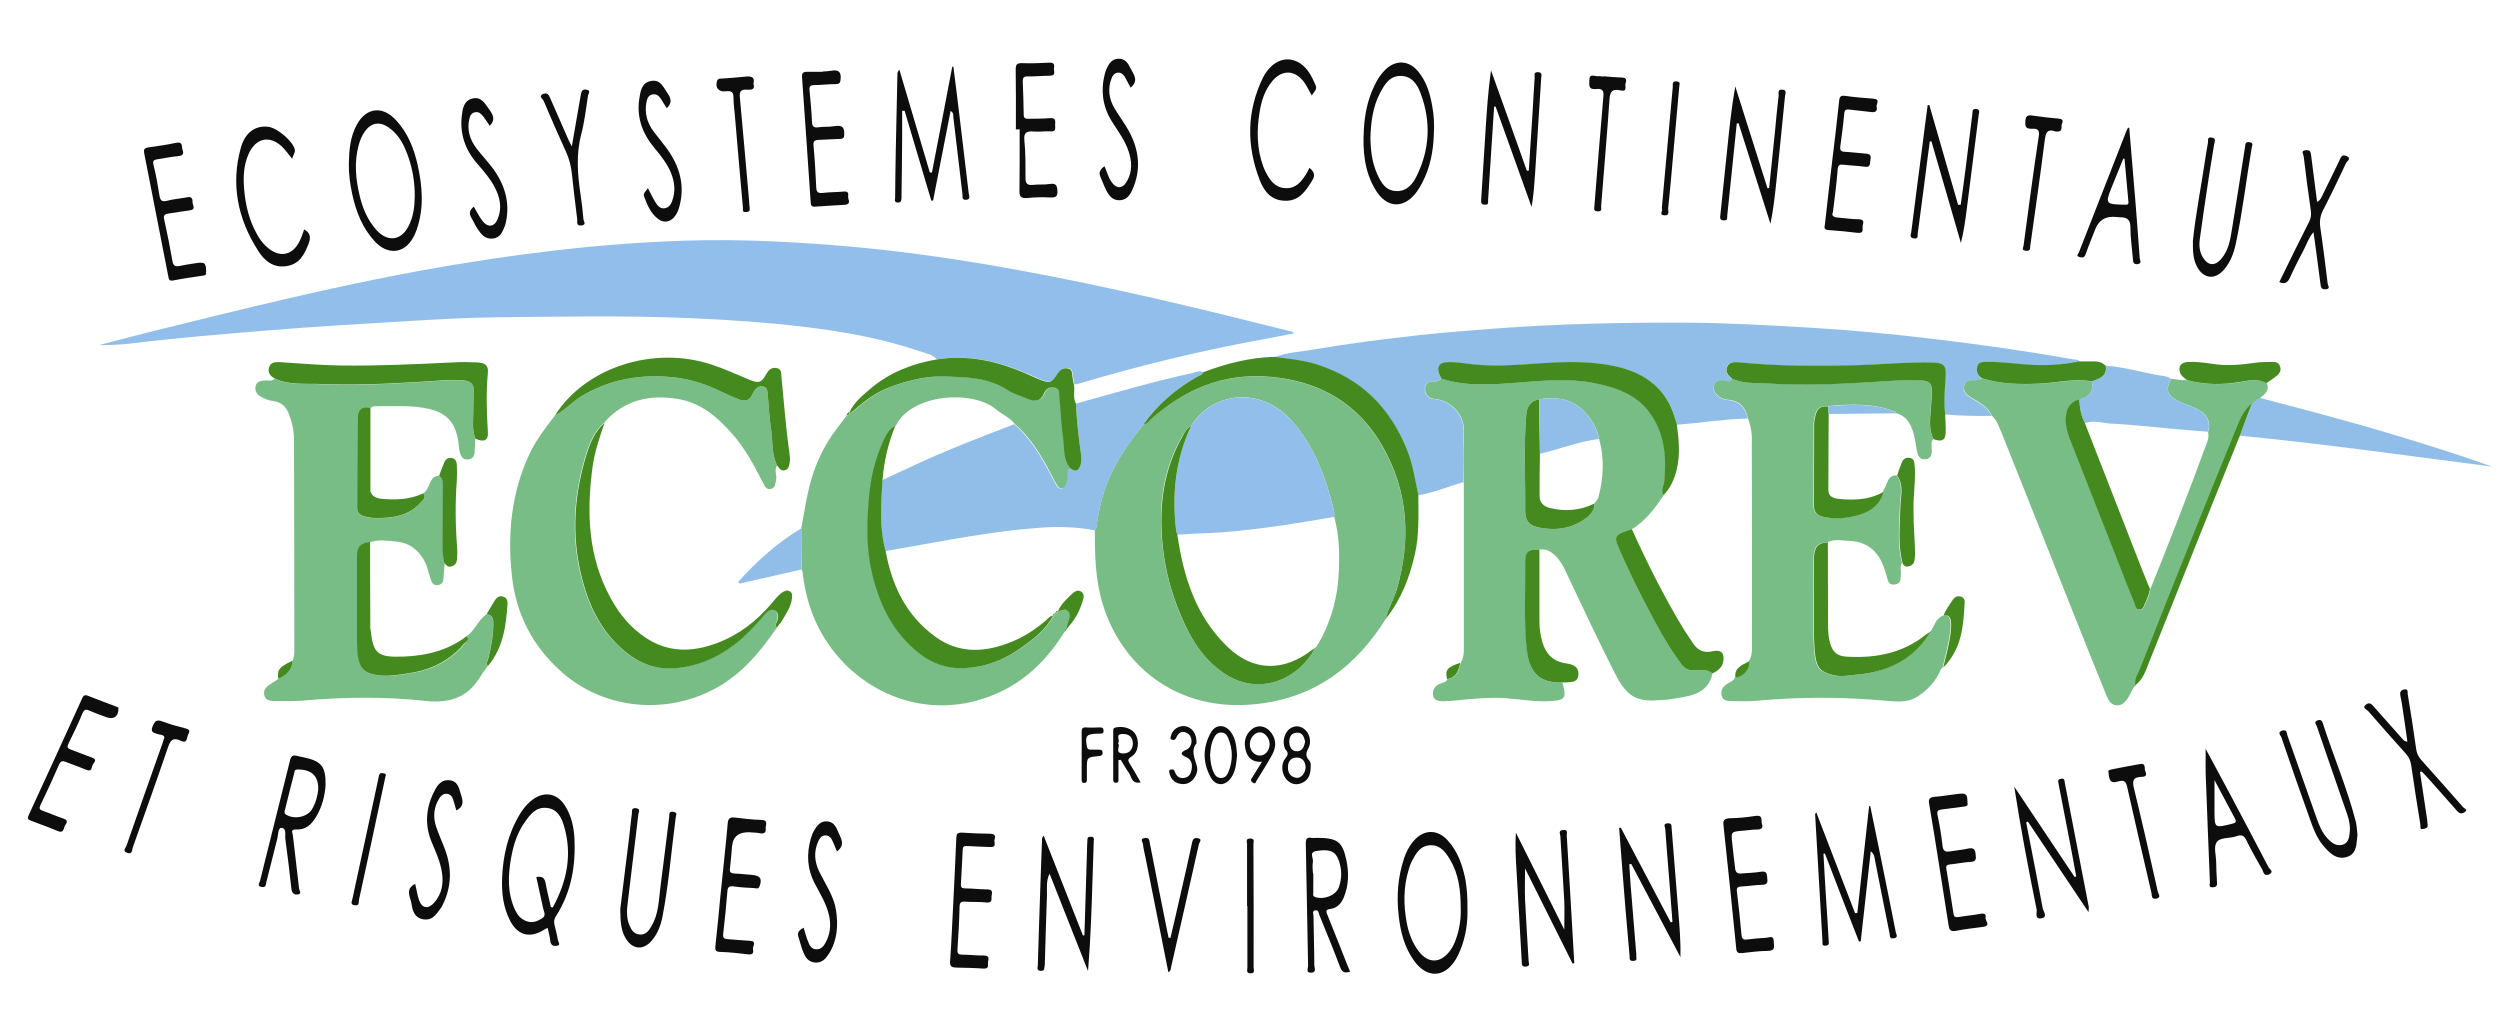 <?xml version="1.0" encoding="UTF-8"?>
<!-- Generator: Adobe Illustrator 28.0.0, SVG Export Plug-In . SVG Version: 6.00 Build 0)  -->
<svg xmlns="http://www.w3.org/2000/svg" xmlns:xlink="http://www.w3.org/1999/xlink" version="1.1" id="Calque_1" x="0px" y="0px" viewBox="0 0 1528 621" style="enable-background:new 0 0 1528 621;" xml:space="preserve" width="1528" height="621">
<style type="text/css">
	.st0{fill:none;}
	.st1{fill:#91BEEB;}
	.st2{fill:#79BD86;}
	.st3{fill:#90BEE8;}
	.st4{fill:#458A1F;}
	.st5{fill:#0D0D0D;}
</style>
<path class="st0" d="M756.4,746.5c-318.7,0-637.3,0-956,0.1c-4.1,0-4.7-0.9-4.7-4.4c0.1-280.7,0.1-561.5,0-842.3  c0-3.6,0.7-4.4,4.8-4.4c637.1,0.1,1274.2,0.1,1911.4,0c4.3,0,5,0.9,5,4.7c-0.1,280.8-0.1,561.5,0,842.3c0,3.3-0.7,4.2-4.5,4.2  C1393.7,746.5,1075.1,746.5,756.4,746.5L756.4,746.5z M644.7,375.4c-1-0.3-1.4,0-1.1,1l0-0.1c-2.3,0.3-3.4,2.1-4.9,3.3  c-6.1,5.1-12.7,9.5-20.3,12.6c-16.1,6.5-32,7.6-46.5-2.8c-18.5-13.3-27-31.9-30.7-52.6c12.8-2.3,25.7-4.5,38.5-6.8  c18.8-3.3,37.7-6.2,56.8-7.5c10.9-0.8,21.9-0.4,32.8,1.7c-0.2,15.3,0.3,30.5,4.9,45.4c11.2,36.7,44.7,65.8,93.2,60.8  c37.1-3.8,61.9-23.8,79.8-52.3c9.5-11.9,14.6-25.5,17.8-39.9c2.6-11.8,2.1-23.8,2-35.7c9.6-1.5,18.3-5.4,27.5-8  c0,0.5,0.2,0.9,0.2,1.4c0,33.8,0,67.6,0,101.4c0,2.7-0.7,5.3-1.9,7.8c-8.2,2.6-9.6,4.4-8.1,10c-0.9,1.9-3.1,2-4.8,2.8  c-3.2,1.5-4.5,3.9-4,7c0.6,3.3,3.5,3.7,6.3,3.6c2.9,0,5.9-0.3,8.8-0.6c9.6-0.9,19.2-2,28.9-1.3c8.3,0.5,16.5,2.1,24.9,1.9  c12-0.3,13-1.4,10.1-11.5c0.7,0,1.3,0,2,0c3.4-0.3,7.3,0.2,7.9-4.3c0.5-4.1-1.6-6.5-7.2-7.3c-8.3-1.1-12.6-5.9-14.7-12.7  c-1.4-4.4-1.9-8.8-1.9-13.3c0-14.5,0-29.1,0-43.6c4-0.6,7,1.1,9.5,3.7c2.8,2.8,4.7,6.1,6.3,9.5c10,20.9,19.6,41.9,30.1,62.4  c8.2,16,14.9,17.5,29,16.3c1.2-0.1,2.3,0,3.5-0.2c11.4-2,24.2-2.1,27.2-16c3.5-1.6,6.3-3.8,6.9-7.6c0.7-4.6-1.4-7-6.2-5.9  c-6.3,1.5-10-0.9-12.8-5.5c-1.9-3.1-4.2-6.1-6-9.2c-11.6-19.4-21.7-39.5-30.9-59.9c8.6-5.3,14.1-13.1,19.5-20.9  c4.1-4.4,6.4-9.6,7.9-15.2c2.4-9.3,1.4-18.6,0.2-28c14.4-1.1,28.8-3.5,43.3-3.8c2.2,5.4,2.7,11.1,2.8,16.8  c0.2,41.2,0.1,82.4,0.1,123.6c0,2.9-0.2,5.7-2,8.2c-4.3,2.3-9.3,4-8.4,9.9c-0.8,2.5-3.5,3-5.4,4.4c-2.5,2-3.6,4.4-2.6,7.2  c0.9,2.6,3.5,2.9,6,2.9c5.1,0,10.2,0.3,15.2-0.2c26.3-2.5,52.6-2.4,79,0c6.6,0.6,13.5,1.3,19.5-2.6c6.5-4.3,11.4-9.8,14.2-16.7  c0.3-0.4,0.7-0.7,1-1.1v0.1c11.4-11.3,12.4-25.5,13-39.8c0.1-1.6-0.8-3.3-3-3.6c-2.2-0.3-3.4,0.8-4.4,2.3c-2,3.1-4.4,6-5.5,9.5  c-4.2,1.8-5.1,5.7-7.1,9c-0.3,0.3-0.7,0.7-1,1l0.1-0.1c-0.9,0.6-1.9,1.1-2.8,1.8c-13.6,11-29.9,14.2-47.5,13.4  c-6.8-0.3-9.4-2.8-11-8.9c-0.9-3.7-1-7.4-1.1-11.2c0-16.6-0.1-33.2-0.1-49.8c4.3-2.2,9-1,13.5-0.9c8.3,0.3,14.6,4,18.6,10.8  c1.9,3.2,2.8,6.7,4,10.1c0.8,2.5,0.7,6.5,5.3,5.7c3.8-0.6,3.3-3.9,3.5-6.6c0.2-2.2-0.6-4.5,0.7-6.6c0.7,1.8,2.1,2.6,4.2,2  c1.7-0.5,2.7-1.6,3-3.2c0.5-2.8,0.5-5.6,0.3-8.5c-0.4-10-1.2-20-0.7-30c0.3-6.7,1.3-13.4,0.5-20.1c-0.2-2-0.4-4-3.2-4.4  c-3-0.4-4.1,1.5-4.9,3.5c-0.9,2.4-1.7,4.8-2.6,7.3c-2.8,0-4.4,1.3-5.4,3.6c-0.9,2.2-2,4.3-3,6.5c-7.8,4.3-16.4,5-25.2,4.3  c-3.8-0.3-8.4-0.6-8.4-5.7c0-15.4,0.1-30.9,0.2-46.4c13.8-0.2,27.7-0.3,41.5-0.4c6.7,2,9,7.1,10.6,12.5c1.2,3.9,1.4,8,2.3,11.9  c0.5,2.3,2.1,4.2,5.2,3.8c2.8-0.4,3.4-2.3,3.6-4.6c0.2-2.6-1-5.3,0.9-7.8c5.1,1.8,7.2,0.9,7.4-3.8c0.2-3.8-0.2-7.7-0.3-11.5  c9.5,0.9,19,1,28.5,0.9c3.5,3,4.6,7.2,6.1,11.1c14.8,37,29.4,74,44.2,111c6.5,16.5,13.2,32.9,19.8,49.3c1.1,2.7,2.6,5.5,6.3,5.7  c3.6,0.1,5.3-2.5,7-5c1.6-2.4,2.1-5.3,4.6-7.3c4.8-3.6,6.3-9,8.4-14c9.8-24.3,19.4-48.6,29.1-72.9c8.8-21.9,17.6-43.7,26.4-65.6  c51.6,5,102.8,12.3,154.2,18.9c-20.9-7.6-42.2-14.1-63.5-20.5c-26-7.8-52.4-14.6-78.7-21.6c3-2.3,5.9-4.8,4.1-8.9  c2.2-1.5,4.6-3,6.7-4.6c1.9-1.5,2.6-3.4,1.8-5.7c-0.8-2.3-2.9-2.7-5.1-2.6c-3.3,0.2-6.6,0-9.8,0.5c-9,1.3-17.9,2.1-27,0.6  c-4.7-0.8-9.4-1.4-14.2-1.1c-4.5,0.2-6.3,2.7-4.9,6.6c0.7,2,2.5,3.1,4.1,4.4c-3.3,0.4-6.5-0.5-9.8-0.8c-2.8-1.8-6.1-1.8-9.3-2.4  c-10.2-2-20.2-4.7-30.6-5.6c-1.6-1.6-3.7-2.3-6-2.3c-1.4-0.8-2.8-0.8-4.2,0c-2,0-4,0-6,0c-0.5-1.6-1.9-1.3-3.2-1.5  c-28.1-5.1-56.4-9.1-84.8-12.4c-25.8-3.1-51.7-5.6-77.7-7.1c-25.4-1.4-50.7-2.9-76.2-3c-37.9-0.2-75.8,0.6-113.6,3.5  c-15.8,1.2-31.7,2.4-47.5,4.1c-21.6,2.4-43.2,5.1-64.6,8.8c-8.1,1.4-16.5,1.7-24.2,4.7c-15.3,0.4-29.7,4-43.7,9.4  c-2.5-1.3-4.8,0.1-7.1,0.6c-23.9,5.2-47.2,12.1-70.7,18.6c-2.1-3.8-0.6-7.7-1-11.6c0.9-0.2,1.9-0.3,2.9-0.6  c36.3-10.9,73.2-19.8,110.7-26.7c6.7-1.2,13.5-2.6,20.8-4c-1-0.7-1.2-0.9-1.5-1c-27.8-7-55.6-13.9-83.7-20.3  c-54.9-12.5-110-23.4-166.3-29.7c-27.4-3.1-54.8-5-82.4-5.7c-33.3-0.9-66.5,0.9-99.7,4.1c-24.3,2.3-48.4,5.6-72.4,9.5  c-36.8,6-73.2,13.6-109.4,21.9c-28.3,6.6-56.4,13.6-84.6,20.5c-10.2,2.5-20.4,5.2-30.6,7.9c7.4,0.1,14.6-0.3,21.7-1.2  c27.3-3.3,54.7-5.5,82.1-7.8c26.9-2.3,54-3.9,80.9-5.4c20-1.2,40-2.4,60-2.6c38.5-0.4,76.9-1.1,115.4,0.5c24.1,1,48.1,2.6,72,5.5  c23.6,2.9,46.9,7.2,69.3,14.7c3.7,1.3,7.9,2,10.8,5c-15.1,2.6-28.8,8.1-40.2,17.7c-5.1,4.3-10.5,8.6-13.1,14.8h0  c-1.5-0.2-1.5,1.1-2,1.8c-1.7,2.3-3.5,4.7-5.3,7c-9.5,12.1-15.3,25.7-18.4,40.2c-1.6,7.3-2.7,14.7-4.1,21.9  c-14.9,8.9-27.3,20.1-38.4,32.6c0.2,0.4,0.5,0.8,0.7,1.1c12.6-2.9,25.3-5.7,37.9-8.6c1,1.2,0.7,2.6,0.9,3.9  c2.5,18.3,9.1,35.2,21.9,49.8c19.9,22.8,51,35,83.2,26.6c25.2-6.5,42.3-22.1,54.8-42.4c0.9-0.3,0.9-1,1-1.7v0.1  c5.2-5.3,8.5-11.5,10.4-18.4c0.5-1.8,0.3-3.8-1.6-4.8c-1.8-0.9-3.6,0-4.9,1.2c-3.5,3.3-7.2,6.6-9,11.1l0.1-0.1  c-1.2-0.4-1.3,0.1-1.1,1l0.1-0.1C644.7,374.2,644.3,374.5,644.7,375.4L644.7,375.4L644.7,375.4z M226.4,373.6  c0-14.1,0-28.2-0.1-42.3c5.3-1.7,10.6-0.9,15.9-0.3c7.8,0.8,13,4.9,16.6,11.1c2.3,3.9,2.9,8.2,4.4,12.3c0.6,1.8,1.5,3.4,4,3.2  c2.4-0.2,3.4-1.6,3.6-3.6c0.3-3.3,0.5-6.5,0.8-9.8c1.1,1.3,2.1,2.7,4.4,2.1c2.2-0.6,3.1-2.2,3.3-4.1c0.2-2.5,0.3-5.1,0.1-7.6  c-1.1-13.6-1.2-27.2-0.2-40.8c0.2-3.3,0.2-6.6,0-9.9c-0.1-1.8-0.7-3.6-3.3-3.9c-2.4-0.3-3.7,1-4.4,2.8c-1.1,2.7-2.1,5.4-3.1,8  c-3.4-0.1-4.7,2.1-5.8,4.5c-0.9,2.3-1.9,4.7-4.1,6.3c-7.5,3.6-15.6,4.1-23.7,3.6c-3.4-0.2-6.9-0.8-8.4-4.3c0.1-0.1,0.2-0.3,0.2-0.3  c-0.1-0.2-0.2-0.5-0.4-0.7c0-16.8,0-33.5,0-50.3c0.7-0.6,1.5-1.2,2.6-1.2c8.8,0.1,17.8-0.5,26.5,0.5c17.1,1.9,23.6,8.6,25,24.3  c0.1,1.5,0.5,3,0.9,4.4c0.7,2,2,3.5,4.6,3.3c2.7-0.3,3.9-2,4.1-4.3c0.2-2.8,0.3-5.6,0.4-8.3c5.4,2.4,8.1,1.2,7.7-4.1  c-0.8-12.1-1-24.2,0-36.3c0.4-4.5-1.6-6.2-6.8-6.3c-4.8-0.2-9.5-0.2-14.3,0c-22.9,1.2-45.9,2.3-68.9,1.9c-12.2-0.2-24.2-1.2-36.3-2  c-2.9-0.2-6.3-0.6-7.4,2.9c-1.1,3.1,0.5,5.5,3.5,7.1c-1.6,1.8-4,0.8-5.9,1c-2.6,0.3-5.1,0.5-5.8,3.2c-0.7,2.7,0.2,5,2.9,6.6  c2.4,1.4,4.9,2.4,7.7,2.8c4.7,0.6,7.7,3,9.3,7c2.3,5.4,3.5,10.9,3.5,16.6c0.2,42.3,0.2,84.6,0.2,126.8c0,2.8,0.2,5.7-1.2,8.4  c-8.2,3.9-9.5,5.5-8.7,11.2c-2,1.3-4.2,2.4-6,3.9c-2.1,1.6-3.2,3.8-2.3,6.4c0.9,2.7,3.4,3.1,5.9,3.1c5.9,0,11.9,0.3,17.7-0.3  c24.9-2.1,49.9-2.5,74.8,0.2c14.2,1.5,25.2-2.1,32.6-13.5c1.7-2.7,3.7-5.3,5.5-7.9c9.5-11.2,11-24.5,11.8-38  c0.1-1.8-0.5-3.6-2.8-4.3c-2.6-0.8-4,0.8-5.1,2.6c-1.7,2.7-3.3,5.5-4.9,8.2c-5.1,3.7-6.9,9.7-12,13.4c-11.2,8.5-24.4,12-38.6,12.6  c-15.5,0.6-18.4-1.7-20-15.6c-0.1-0.8-0.2-1.5-0.3-2.2 M369.3,258.6c0.7,0,0.8-0.5,0.9-0.9c11.7-13.1,27.2-16.6,44.6-13.6  c14.1,2.4,24,11.2,32.7,21c8.1,9.2,13.7,19.7,19.1,30.3c0.9,1.8,2,4.3,4.9,3.6c2.6-0.6,2.5-3.1,3-5.2c0.7-3-1.4-6.2,0.7-9.1  c1.2,1.5,2.1,3.8,4.8,3c2.5-0.7,2.6-2.9,2.9-4.8c0.2-1.3,0.2-2.7,0-4c-2.3-16.1-3.5-32.2-5.1-48.4c-0.2-2.1,0.2-4.8-3.3-5.3  c-3.2-0.4-4.7,1.5-6,3.8c-3,5.1-4.6,5.7-10.5,3.3c-7.6-3.2-15.1-6.6-23-9.2c-35.6-11.7-77.2,1.8-95.6,31.1  c-5.7,7.5-11.5,14.9-15.5,23.3c-11.3,24-13.6,49.2-10.8,74.9c2.5,22.9,12.4,42.6,30.7,58.8c25.5,22.5,63.2,26.4,93.6,9.8  c16.7-9.1,27.6-22.7,37.7-37.3c0.8-1.1,1.7-2.2,2.4-3.4c2.8-4.7,6.1-9.3,6.6-14.8c0.1-1.5,0.2-3.2-1.6-4c-1.7-0.8-3.2,0-4.5,0.9  c-2.9,1.9-4.7,4.6-6.8,7.1c-8.9,10.3-19.5,18.7-32.9,23.7c-15,5.6-29.7,6-43.5-3.1c-9.6-6.3-16.3-14.7-21.5-24.2  c-13.9-25.5-14.8-52.4-11.2-79.9C363.2,276.6,366.3,267.6,369.3,258.6L369.3,258.6L369.3,258.6z M582.6,40.8c-0.2,0-0.5,0-0.8,0  c-4.2,21.5-8.3,43.1-12.4,64.6c-0.5,0-0.9,0-1.3,0c-6.2-20.9-12.4-41.9-18.6-62.8c-1,1.1-1.2,2-1.2,2.9c-0.3,15.4-0.7,30.8-1,46.3  c-0.2,9.7-0.3,19.5-0.4,29.2c0,1-0.8,2.6,1.4,2.8c2.2,0.2,2.3-1.2,2.5-2.6c0-0.5,0-0.9,0-1.4c0.1-11.8,0.3-23.7,0.4-35.5  c0-5.5,0-11,0-16.5c0.5,0,1,0,1.5-0.1c5.4,18.3,10.9,36.6,16.3,54.9c0.4,0,0.7,0,1.1,0c3.5-18.2,7.1-36.4,10.7-54.8  c2.1,1.2,1.6,2.7,1.7,4c1.9,15.8,3.7,31.6,5.6,47.3c0.1,1.1-0.5,2.6,1.3,3c0.7,0.2,1.8,0,2.3-0.4c1.1-0.9,0.4-2.3,0.2-3.4  c-1.8-15.6-3.7-31.3-5.6-46.9c-1.2-10.3-2.6-20.5-3.8-30.7L582.6,40.8z M334.7,567.3c0.7,2.9,1.4,5.6,1.9,8.4c0.4,2.2,2,2.7,3.9,2.5  c2.6-0.3,0.9-2.1,0.8-3.2c-0.6-3.3-1.4-6.5-2.2-9.7c-0.5-1.8-0.3-3.4,0.8-5.1c9.6-14.8,12.2-31.1,11.4-48  c-0.3-6.7-1.9-13.4-5.6-19.4c-5.1-8.3-13.5-9.5-21.2-3c-2.7,2.3-4.8,4.9-6.5,7.8c-7.3,12.1-10.3,25.1-10.9,38.8  c-0.4,9.2,0.6,18.3,5,26.7c4.7,9,12.3,10.7,21.2,4.9C333.5,567.8,334,567.6,334.7,567.3L334.7,567.3z M1143.4,520.4  c2.3,1.9,2.3,4.1,2.7,6c3,14.7,5.9,29.5,8.8,44.2c0.2,1.3-0.3,3.3,2.4,3c3.1-0.4,1.6-2.5,1.4-3.8c-2.8-14.3-5.7-28.6-8.6-42.9  c-2.3-11.4-4.7-22.8-7-34.1c-0.2,0-0.5,0-0.7,0c-2.4,21.8-4.8,43.5-7.2,65.3c-0.5,0-0.9,0.1-1.4,0.1c-7.9-20.4-15.7-40.8-23.7-61.6  c-0.5,0.8-0.7,1-0.7,1.2c1.5,25.8,3,51.7,4.5,77.6c0.1,1.2-0.5,2.9,2,2.7c2.3-0.2,1.9-1.7,1.8-3c-0.6-9.1-1.2-18.2-1.7-27.3  c-0.5-8.6-1-17.3-1.5-25.9c0.3,0,0.6-0.1,0.9-0.1c7,17.9,13.9,35.8,20.8,53.8c0.4-0.1,0.7-0.2,1.1-0.3  C1139.2,557.2,1141.3,539.1,1143.4,520.4L1143.4,520.4z M876.2,83.7c0.5-7.7,0-13.2-0.9-18.7c-1.3-7.6-3.4-15-8.6-21.3  c-5.7-7-13.7-7.3-20.1-1.1c-3,2.9-5.1,6.2-6.7,9.8c-4,8.5-5.8,17.5-6.4,26.6c-0.8,13,0.2,25.8,7.4,37.5c6.8,11,17.3,11.2,25,0.6  c1.2-1.6,2.2-3.3,3.1-5.1C874.1,102.5,875.8,92.1,876.2,83.7L876.2,83.7z M896.8,554.8c0.1-5.8-0.2-11.3-1.4-16.8  c-1.7-8.8-4.4-17.2-10.9-24.2c-6.4-7-14.7-6.7-20.8,0.4c-2.8,3.2-4.6,6.9-5.9,10.8c-3.8,11.5-4.7,23.2-3.2,35.1  c1.2,9.8,3.6,19.2,9.5,27.5c7.7,10.8,18.4,10.3,25.3-0.9c1.1-1.8,2-3.8,2.8-5.7C895.9,572.4,897.1,563.6,896.8,554.8L896.8,554.8z   M662.7,571.7c-0.4,0-0.8,0.1-1.2,0.1c-8-20.3-16-40.6-24-61c-0.8,0.8-0.9,1.4-1,2c-0.6,18.3-1.2,36.5-1.9,54.8  c-0.2,7.5-0.5,15-0.7,22.5c0,1.3-0.9,3.2,1.9,3.3c2.7,0.1,2-1.9,2.3-3.2c0.1-0.4,0.1-0.9,0.1-1.4c0.4-13.9,0.7-27.8,1.3-41.7  c0.2-4.3-0.5-8.7,1.6-13.1c7.8,19.8,15.7,39.7,23.5,59.5c1.6-19.5,2.2-38.6,2.8-57.7c0.2-7.2,0.5-14.4,0.7-21.6  c0-1.2,0.7-2.8-1.9-2.8c-2.4,0-2,1.5-2,2.8c-0.1,1.7-0.2,3.3-0.2,4.9C663.8,536.7,663.2,554.2,662.7,571.7L662.7,571.7z   M961.1,589.2l1.1-0.3c-1.5-26-3-51.9-4.6-77.9c-0.1-1.4,1-3.6-2.2-3.4c-3.2,0.3-1.8,2.6-1.7,3.8c0.7,13.3,1.7,26.6,2.4,39.9  c0.3,5.4,0,10.7,0,17.2c-10.2-20.4-19.9-39.9-29.6-59.3c-0.5,7.9,0,15.6,0.4,23.3c1.1,18.6,2.1,37.1,3.2,55.6c0.1,1.4-0.3,3.2,2.5,3  c2.8-0.2,1.8-1.9,1.7-3.3c-0.8-12.6-1.6-25.1-2.2-37.7c-0.3-6,0-11.9,0-19C942.1,551.1,951.7,570.2,961.1,589.2L961.1,589.2z   M213.2,100c-0.1,6.5,0.7,12.9,2.2,19.2c2.3,10.4,6.1,20.2,13.7,28.4c7.8,8.4,17.9,7.5,23.3-2.2c0.9-1.7,1.8-3.5,2.4-5.4  c4.4-13,3.4-26,0.5-39c-2.3-10.1-6-19.6-13.3-27.6c-8.2-8.9-18.1-7.7-23.8,2.6C214,83.6,213.4,91.8,213.2,100z M934.4,104.3  c-0.4,0.1-0.7,0.1-1.2,0.2c-7.3-20.4-14.7-40.9-21.9-61.3c-1.8,12.7-2.6,25.2-3.4,37.8c-0.9,13.8-1.7,27.5-2.6,41.3  c-0.1,1.6-0.3,3,2.3,3c2.6,0,1.8-1.7,1.9-2.8c0.4-4.6,0.6-9.3,0.9-13.9c0.9-14.4,1.9-28.8,2.8-43.2c0.3,0,0.6-0.1,0.9-0.1  c7.3,20.5,14.7,40.9,22,61.4c1.3-7.1,1.7-14.2,2.2-21.2c1.2-19.3,2.5-38.5,3.7-57.9c0.1-1.4,0.8-3.1-1.9-3.3c-3-0.2-1.9,2-2.1,3.2  c-0.5,6.6-0.8,13.1-1.2,19.8C936,79.5,935.1,91.9,934.4,104.3L934.4,104.3z M1179.2,64.2c-0.4,0-0.7,0-1.1,0.1  c-0.9,7.4-1.9,14.8-2.9,22.3c-2.4,18.6-4.8,37.2-7.2,55.8c-0.2,1.3-1,3,1.6,3.4c3,0.5,2.2-1.5,2.4-2.8c1.3-9.8,2.6-19.6,3.9-29.5  c1.2-9,2.4-18,3.5-27c0.3,0,0.7,0,1,0c6,20.7,12,41.4,18,62.1c1.8-7,2.8-13.9,3.6-20.8c2.5-19.2,4.9-38.4,7.3-57.6  c0.2-1.3,1.2-3.2-1.6-3.5c-2.8-0.3-2.2,1.8-2.3,3.1c-1.5,11.3-2.8,22.6-4.2,33.9c-0.9,7.2-1.9,14.3-2.9,21.5c-0.5,0-1,0.1-1.6,0.1  C1190.9,104.9,1185,84.5,1179.2,64.2L1179.2,64.2z M990.6,505.8c-0.3,0.1-0.7,0.2-1,0.3c1.3,16.6,2.6,33.1,3.9,49.7  c0.8,9.6,1.7,19.1,2.5,28.7c0.1,1.5-0.3,3.2,2.3,3c2.9-0.2,1.5-2.1,1.8-3.3c0-0.3,0-0.6,0-0.9c-1.2-14.2-2.4-28.4-3.5-42.6  c-0.3-4.1-0.5-8.1-0.8-12.2c0.4-0.1,0.8-0.2,1.2-0.3c10,19,20.1,38,30.1,57c0.2-9.1-0.5-17.7-1.2-26.4c-1.4-17.5-2.8-34.9-4.2-52.4  c-0.1-1.4,0.3-3.2-2.4-3c-3,0.2-1.5,2.3-1.5,3.4c0.8,11,1.7,22.1,2.6,33.2c0.6,7.9,1.2,15.8,1.8,23.7l-1.1,0.2  C1010.9,544.4,1000.7,525.1,990.6,505.8L990.6,505.8z M1061.5,75.7c0.4,0,0.7-0.1,1.1-0.2c6.5,20.5,13,41,19.5,61.5  c1.8-8.6,2.7-17.1,3.6-25.6c1.8-17.5,3.6-34.9,5.3-52.4c0.1-1.4,1.4-3.7-1.5-4c-3.4-0.4-2.2,2.4-2.4,3.8c-0.9,7.1-1.4,14.3-2.2,21.5  c-1.2,11.6-2.4,23.2-3.6,34.8c-0.3,0-0.7,0.1-1,0.2c-6.6-20.8-13.1-41.6-19.7-62.3c-2.3,12.9-3.6,25.5-4.9,38.2  c-1.4,13.4-2.8,26.8-4.2,40.3c-0.1,1.4-0.8,3.1,1.9,3.4c2.8,0.3,2.1-1.7,2.3-3c0.7-6.1,1.3-12.2,1.9-18.3  c1.3-12.6,2.6-25.2,3.9-37.8V75.7z M1276.6,557.5c0-1.9,0.1-2.4,0-3c-4.9-25.4-9.8-50.8-14.7-76.1c-0.2-1.3,0-2.9-2.4-2.4  c-2.3,0.5-1.7,1.8-1.4,3.1c2.4,12.2,4.8,24.5,7.1,36.7c1.3,6.6,2.5,13.3,3.7,19.9c-0.3,0.1-0.7,0.2-1,0.3  c-12.3-18.4-24.6-36.8-36.9-55.2c3.9,25.4,8.7,50.3,13.7,75.2c0.4,1.9-1.3,6,2.8,5.3c4.4-0.7,1.3-4.2,0.9-6.2  c-3.2-17.5-6.7-34.9-10.1-52.4l1-0.6C1251.5,520.2,1263.6,538.3,1276.6,557.5L1276.6,557.5z M825.3,593.9c-0.5-1.2-1-2.4-1.4-3.7  c-4.2-10.4-8.2-20.8-12.4-31.2c-0.7-1.8-1.1-3,1.7-3.3c4.6-0.6,7-3.6,8.5-7.3c3-7.4,3.1-15,1.5-22.6c-2.3-11.4-5.6-13.6-18.2-13.6  c-1,0-2,0.1-3,0c-3.1-0.5-3.7,0.6-3.6,3.4c0.5,24.9,0.9,49.7,1.4,74.6c0,1.5-1.8,4.6,2,4.4c3.4-0.2,1.8-3.1,1.8-4.7  c0-10-0.4-20.1-0.5-30.1c0-1.1-1.2-3,1.2-3.3c2.1-0.3,1.9,1.8,2.4,2.9c4.3,10.5,8.6,21,12.6,31.6C820.3,594,821.9,595,825.3,593.9  L825.3,593.9z M199,479.8c0.2-11.5-2.5-14.7-13.5-16.9c-1.1-0.2-2.3-0.4-3.3-0.7c-2.6-0.7-4-0.5-4.7,2.5  c-6,24.6-12.3,49.3-18.4,73.9c-0.3,1.1-2,3,0.9,3.6c3,0.6,2.6-1.7,3-3c2.3-8.9,4.4-17.8,6.7-26.6c0.6-2.4,0.4-6.7,2.6-6.5  c3.1,0.3,1.9,4.4,2.3,6.8c1.4,10.1,2.6,20.2,3.7,30.4c0.2,2.3,1.3,3.9,3.9,3.5c2.7-0.4,0.9-2.4,0.8-3.6c-1.2-10.9-2.6-21.7-3.8-32.6  c-0.1-1.2-1.7-3.6,1.8-3.5c6.3,0.3,9.6-3.2,12.3-7.6C197.2,493,198.8,486,199,479.8L199,479.8z M800.3,102.6c-0.9,1.5-1.6,3-2.5,4.4  c-2.7,4.2-5.8,8.3-12,8.1c-6.3-0.2-9.3-4.3-11.9-8.9c-0.7-1.3-1.4-2.7-1.9-4.1c-4.1-11-4.2-22.3-2.3-33.7c1.1-6.7,3.1-13.2,7.7-18.7  c6-7.1,13.7-7,19.3,0.4c1.9,2.4,3.1,5.3,4.9,8.4c1.2-2.3,3.6-3.5,2.3-6.3c-1.8-4.2-3.7-8.3-7.2-11.6c-5.8-5.5-13.7-5.6-19.6-0.2  c-2.2,2-4,4.4-5.3,7c-10.1,20.7-10.2,41.8-2,62.9c2.5,6.3,6.3,12.1,15,12.5c8.9,0.4,12.8-5.6,16.5-11.5c0.2-0.3,0.2-0.6,0.4-0.8  C804.1,107.3,803.3,104.9,800.3,102.6L800.3,102.6z M186,140.2c-0.8,2.3-1.5,4.6-2.6,6.8c-4.5,9.5-13,10.9-20.8,3.4  c-2.2-2.1-3.8-4.5-5.3-7c-5-8.8-7.3-18.2-8-28c-0.6-7.2-0.3-14.4,2.7-21.2c4.6-10.6,13.9-11.9,21.8-3.2c1.6,1.8,3,3.8,4.9,6.1  c0.5-2.3,2-3.7,1.6-5.6c-1-5-10.6-13.3-16.2-14c-7.7-1-14.1,3.5-16.8,12.8c-6.3,22.3-2,43.3,10.6,63c3.7,5.7,8.8,10.5,17,9.4  c8.4-1.1,11.3-7.4,13.8-13.7C190,145.6,190.2,142.5,186,140.2L186,140.2z M582.7,550.7L582.7,550.7c-0.6,12.2-1.1,24.5-2,36.8  c-0.2,3.3,1.2,3.8,3.9,3.9c5.4,0.2,10.9,0.2,16.3,0.6c4.2,0.3,2.6-2.6,3-4.2c0.5-1.9,0.9-3.9-2.7-3.8c-4.2,0-8.5-0.5-12.8-0.5  c-2.6,0-3.3-0.6-3.2-3.1c0.6-8.8,1-17.7,1.3-26.5c0.1-2.4,0.9-3,3.5-2.8c4.2,0.3,8.6,0,12.8,0.5c3.8,0.5,3-1.9,3.2-3.6  c0.1-1.8,1.5-4.4-2.6-4.4c-4.4,0-8.8-0.6-13.3-0.6c-2.1,0-2.9-0.5-2.8-2.5c0.5-7,0.8-14.1,1.1-21.1c0.1-1.9,0.7-2.5,2.9-2.3  c4.6,0.4,9.2,0.5,13.8,0.6c4.6,0.2,2.1-3.2,2.8-4.8c0.6-1.5,0.5-3.3-2.4-3.3c-5.9-0.1-11.8-0.3-17.7-0.7c-2.8-0.2-3.2,1.1-3.3,3.2  C584,525,583.4,537.8,582.7,550.7L582.7,550.7z M460.1,508.9c1.3,0.1,2.7,0.1,3.9,0.4c2.6,0.6,4.3,0,4-2.7c-0.2-2,2.3-5.3-3-5.4  s-10.5-0.8-15.7-1.4c-2.9-0.3-4.2,0.2-4.5,3.3c-1.3,14.9-3,29.8-4.5,44.7c-1,10.3-2,20.6-3.1,30.9c-0.2,2.3,0.2,3.1,3,3.2  c5.7,0.3,11.5,0.8,17.2,1.5c3.4,0.4,3.1-1.7,2.8-3.3c-0.3-1.7,2.8-4.7-2.1-5c-4.4-0.2-8.8-0.8-13.3-1c-2.3-0.2-3-0.8-2.8-3  c1-8.8,1.9-17.6,2.6-26.4c0.2-2.7,1.4-3.2,4.1-2.8c4,0.6,8.1,0.8,12.3,1c1.1,0.1,2.5,0.8,3.2-1c1.8-4.7,0.5-6.8-4.9-7.1  c-3.5-0.2-6.9-0.7-10.3-0.8c-2.3-0.1-3.2-0.8-2.9-3c0.6-4.5,0.9-8.9,1.3-13.4c0.5-6.3,4.2-9.2,11.2-8.8  C459.1,508.8,459.6,508.8,460.1,508.9L460.1,508.9z M1202.5,490.5c-0.1-5.3-0.7-5.8-6.5-5.1c-4.6,0.6-9.1,1.4-13.7,1.7  c-3.3,0.3-3.9,1.5-3.4,4.4c2.1,11.8,3.9,23.7,5.8,35.6c2.1,12.9,4.2,25.8,6.1,38.7c0.4,2.6,1.2,3.9,4.6,3.2c5.5-1.1,11-1.5,16.5-2.4  c4.9-0.8,1.1-3.6,1.5-5.5c0.4-1.8-0.2-3-3-2.5c-4.5,0.9-9.1,1.2-13.6,2c-2,0.3-2.7-0.3-3-1.9c-1.4-9.2-2.8-18.4-4.4-27.6  c-0.4-2.2,0.8-2.5,2.6-2.7c4.1-0.5,8.1-1.3,12.2-1.5c3.9-0.2,3.3-2.3,3.1-4.6c-0.2-2.6-0.9-4.3-4.4-3.6c-3.5,0.7-7.2,1-10.7,1.7  c-3,0.6-4.7,0.3-5.1-3.2c-0.7-6.4-1.8-12.8-3.1-19.1c-0.6-2.7,0.8-3,2.9-3.3c4.4-0.6,8.8-1.2,13.2-1.7  C1202.2,492.8,1203,492.2,1202.5,490.5L1202.5,490.5z M125.8,166.3c-0.1-5.5-0.8-6-6.6-5.2c-3.1,0.5-6.2,0.9-9.2,1.6  c-2.9,0.6-4.3,0.2-4.8-2.9c-1.5-8.6-3.2-17.1-5.1-25.7c-0.6-2.6,0.7-3.1,2.9-3.4c4.2-0.6,8.4-1.5,12.6-1.9c4.3-0.5,2.1-3,1.9-4.7  c-0.1-1.8,0-4.1-3.5-3.3c-3.8,0.8-7.9,1-11.6,2c-3.3,0.9-4.6,0.3-5.1-2.9c-0.9-6.4-2.1-12.7-3.7-19c-0.7-2.7,0.5-3.1,2.7-3.4  c4.2-0.6,8.4-1.5,12.6-1.9c3.4-0.3,3.1-2.2,2.4-4.1c-0.6-1.7,0.5-4.9-3.9-4c-5.6,1.2-11.3,2-17,2.8c-2.4,0.3-2.9,1.4-2.5,3.4  c5,25.2,9.9,50.4,14.9,75.7c0.3,1.5,0.6,2.7,3.1,2.3c5.9-1.2,11.9-2,17.9-2.9c1.7-0.2,2.3-0.8,1.9-2.2L125.8,166.3z M1348.1,457.7  c0,5.4-0.1,10,0,14.5c0.8,22.3,1.7,44.6,2.6,66.9c0,1.2-1.2,3.3,2,3c2.7-0.2,2.5-1.8,2.3-3.5c-0.2-4.2-0.4-8.4-0.5-12.6  c-0.1-3.9-1.6-8.6,0.3-11.4c2.1-3.2,8.1-2.2,12.1-3.7c2.9-1.1,4.7-0.6,6,2.3c3,6.2,6.4,12.1,9.8,18.1c0.8,1.5,0.9,4.4,4.2,2.9  c3.3-1.5,0.2-3.2-0.4-4.4c-8-15.4-16.2-30.7-24.3-46.1C1357.7,475.4,1353.1,466.9,1348.1,457.7L1348.1,457.7z M72.4,433.7  c0.5-1.3-0.6-1.5-1.5-1.9c-5.7-2.2-11.5-4.4-17.2-6.6c-2.2-0.9-2.8,0.3-3.5,1.9c-10.8,23.7-21.6,47.4-32.6,71.2  c-0.9,1.9-0.5,2.6,1.4,3.3c5.5,2,10.9,4,16.3,6.3c3.4,1.5,3.5-1.1,4.2-2.6c0.6-1.6,3.3-3.6-0.7-5c-4.2-1.4-8.1-3.2-12.3-4.6  c-2.3-0.8-2.6-1.6-1.7-3.6c3.9-8.2,7.7-16.5,11.4-24.8c1-2.4,2.3-2.3,4.4-1.5c4,1.7,8.2,3.1,12.2,4.7c3.6,1.5,3.2-1.5,3.9-3  c0.7-1.4,3.3-3.2-0.4-4.5c-4.3-1.5-8.4-3.3-12.8-4.8c-2.2-0.8-2.6-1.6-1.6-3.6c3-6.2,5.9-12.3,8.6-18.6c1.1-2.6,2.3-2.5,4.7-1.5  c3.1,1.4,6.3,2.5,9.5,3.7c4.6,1.8,7.4,0.1,7.8-4.5L72.4,433.7z M379.1,555.7c0,8.1,0.5,13.8,3.9,18.8c4,5.9,10.1,6.3,14.9,1  c4-4.4,6-9.6,7-15.1c3.9-20.1,5.4-40.4,8.1-60.6c0.2-1.3,1.4-3.1-1.4-3.5c-3.2-0.5-2.4,1.9-2.6,3.2c-1.8,14.1-3.4,28.3-5.3,42.4  c-1.1,8.3-1.1,16.8-5.6,24.4c-1.5,2.6-3.4,5.1-6.9,5c-3.8-0.2-5.4-3.1-6.6-5.9c-1.9-4.5-1.5-9.1-0.9-13.8c2.2-18,4.4-36,6.5-54  c0.2-1.2,1.4-3.2-1.4-3.5c-3.2-0.4-2.3,2-2.6,3.3c-0.7,4.6-1.1,9.2-1.6,13.9C382.7,526.8,380.8,542.4,379.1,555.7L379.1,555.7z   M1120.3,129.6c1.1-9.3,2.3-17.7,3-26.3c0.2-2.6,1.2-2.9,3.7-2.6c4.2,0.5,8.5,0.6,12.8,1.2c3.5,0.5,3.3-1.7,3.4-3.5  c0.2-2,1.2-4.3-2.6-4.5c-4.2-0.3-8.5-0.9-12.8-1.1c-2.8-0.1-3.2-1.1-2.9-3.3c0.9-6.7,1.8-13.4,2.4-20.1c0.2-2.3,1.1-2.7,3.4-2.4  c4.4,0.6,8.8,0.9,13.2,1.5c3,0.4,3.6-1.2,3.2-3.1c-0.4-1.7,2.7-4.7-2.1-5.1c-5.7-0.5-11.4-1-17.1-1.7c-2.9-0.4-3.5,0.6-3.7,3  c-1.3,12.7-2.9,25.3-4.4,38c-1.4,12.5-2.9,25-4.3,37.5c-0.2,1.5-0.9,3.3,2.1,3.5c5.9,0.4,11.8,1.1,17.7,1.7c4.5,0.5,2.8-2.7,3.3-4.5  c0.5-2,0.8-3.8-2.7-3.8c-3.7,0-7.5-0.7-11.3-0.9C1121.5,132.9,1119.2,132.4,1120.3,129.6L1120.3,129.6z M502.8,43.7c0,0,0,0.3,0,0.4  c-3.1,0-6.2,0-9.3,0c-2.6,0-3.3,1-3.1,3.3c1.8,25.5,3.6,51.1,5.3,76.6c0.1,1.9,0.6,2.7,2.9,2.5c5.9-0.5,11.8-0.7,17.7-1.1  c4.8-0.3,1.9-3.5,2.3-5.4c0.4-2.1-0.5-3-3-2.7c-4.1,0.4-8.2,0.3-12.3,0.8c-3,0.3-4.1-0.5-4.2-3.2c-0.5-8.7-0.9-17.4-1.7-26  c-0.2-2.6,0.9-3.1,3.2-3.2c4.3-0.2,8.5-0.5,12.8-0.6c2.4-0.1,2.7-0.9,2.8-3c0.1-4.1-1.2-5.7-5.9-4.8c-3.2,0.6-6.6,0.2-9.8,0.7  c-3.1,0.5-3.9-0.6-4-3.3c-0.3-6.4-0.9-12.8-1.5-19.2c-0.2-2.2,0.3-3.3,3-3.3c4.3-0.1,8.5-0.6,12.8-0.6c2.7,0,3-0.9,3.2-3.2  c0.4-4.5-1.5-5.8-6.1-4.9C506.2,43.6,504.5,43.5,502.8,43.7L502.8,43.7z M1063.8,533.9c-2.1,0.1-3.3-0.9-3.5-3.1  c-0.6-5.2-1.2-10.4-1.8-15.6c-0.7-6.8-0.7-6.8,6.9-7.3c2.8-0.2,5.6-0.8,8.3-0.7c2.9,0,3.8-1.1,3-3.5c-0.7-2,1-5.6-4.1-4.8  c-5,0.8-10.1,1.3-15.2,1.4c-3.7,0.1-4.6,1.1-4.2,4.5c2.8,25.1,5.4,50.1,7.8,75.2c0.2,2.6,1.4,2.9,3.7,2.7c5.1-0.5,10.1-1.4,15.2-1.3  c5.6,0,4-3.1,4-5.9c0-3.9-2.9-2.3-4.8-2.1c-3.8,0.2-7.5,0.5-11.3,1c-2.6,0.4-3.4-0.5-3.6-2.8c-0.8-8.8-1.6-17.6-2.8-26.4  c-0.3-2.5,0.7-3,3-3.2c4.1-0.2,8.1-0.9,12.3-1c4-0.1,3.4-2.3,3.2-4.5c-0.2-2.2-0.2-4.2-3.9-3.5  C1072.2,533.5,1068.3,533.5,1063.8,533.9L1063.8,533.9z M1340.3,147.2c-0.2,6.8,0.2,11.5,2.5,16c3.8,7.4,11,8.2,16.5,1.6  c3.9-4.6,5.9-10,7.1-15.6c4.2-19.6,6.5-39.4,9.8-59.1c0.2-1.1,1.2-2.7-1.4-3.1c-2.7-0.4-2.4,1.2-2.7,2.7  c-2.6,16.6-5.2,33.2-7.9,49.8c-1.1,6.6-2,13.4-6.8,19c-3.7,4.3-7.9,3.9-10.9-0.8c-2.2-3.5-2.6-7.5-2.1-11.3  c1.7-12.6,3.6-25.2,5.5-37.8c1-6.8,2.3-13.6,3.3-20.4c0.2-1.4,1.5-3.5-1.4-4c-3.3-0.6-2.2,1.9-2.4,3.2c-0.6,2.9-1,5.9-1.5,8.9  C1345.4,113.8,1341.9,131.4,1340.3,147.2L1340.3,147.2z M620.9,79.1c0.7,0,1.3,0,2,0c0,12.4,0.1,24.9-0.1,37.3c0,3.5,0.7,5.1,5,4.7  c4.6-0.5,9.2-0.4,13.8-0.3c3.5,0.1,4.7-0.6,4.4-4.2c-0.2-3.7-1.2-4.6-5.1-4c-3.2,0.5-6.5,0.1-9.8,0.5c-3.5,0.4-4.5-0.8-4.6-3.9  c0-7.8,0.1-15.6-0.7-23.3c-0.5-4.8,1.4-5.9,6-5.4c3.3,0.3,6.6-0.3,9.8-0.1c4,0.2,2.9-2.3,3-4.1c0.1-2.1,0.7-4.3-3.2-4  c-4.2,0.3-8.5,0.3-12.8,0.4c-1.8,0-3.2,0-3.2-2.3c-0.1-6.9-0.3-13.8-0.6-20.7c-0.1-2.1,0.5-2.9,3-2.9c4.4,0,8.8-0.4,13.3-0.4  c4.6,0,2.4-3,2.8-4.8c0.4-2,0-3.4-3-3.2c-5.4,0.3-10.8,0.5-16.3,0.3c-3.2-0.1-4.1,0.7-4.1,3.7C620.9,54.6,620.8,66.9,620.9,79.1  L620.9,79.1z M1440.9,510.5c-0.3-2.1-0.5-4.9-1.2-7.7c-5.2-20.6-13.7-40.2-20.2-60.4c-0.4-1.2-0.8-2.7-3-2.1  c-2.9,0.8-1.2,2.4-0.8,3.6c6.2,18,12.4,36,18.6,53.9c1.3,3.8,2,7.6,1.5,11.5c-0.4,3-0.9,6.3-4.7,7.2c-3.5,0.8-6.3-1.3-8.5-3.6  c-3.6-3.7-5.3-8.2-7-12.8c-6-16.8-11.8-33.6-17.8-50.4c-0.5-1.5-0.2-4.1-3.4-3c-3,1-0.7,2.9-0.3,4.1c5.4,16,11,32,16.7,47.9  c2.5,7,4.9,14,10.2,19.8c3.5,3.6,7.4,7.1,13,5.4c5.4-1.6,5.9-6.3,6.3-10.7C1440.6,512.5,1440.7,511.9,1440.9,510.5L1440.9,510.5z   M1301.4,78.2c-0.3-0.1-0.6-0.2-0.9-0.2c-0.2,0.5-0.6,1-0.8,1.6c-9.8,24.9-19.5,49.7-29.2,74.6c-0.3,0.8-2.1,2.2,0.4,2.8  c1.8,0.5,3,0.5,3.7-1.6c1.9-5.3,4-10.4,6-15.6c2.1-5.5,6.3-8,12.6-7.3c0.8,0.1,1.6,0.2,2.4,0.2c4.6,0,6.3,1.8,6.4,6.1  c0,6.4,1,12.8,1.5,19.2c0.1,2,0.2,3.8,3.1,3.3c2.6-0.5,1.2-2.3,1.1-3.6c-0.9-11.8-1.8-23.6-2.7-35.4  C1303.9,107.6,1302.7,92.9,1301.4,78.2L1301.4,78.2z M1393,172.4c3.5,1.5,4.9,0.3,6.2-2.4c2.7-5.9,5.6-11.8,8.7-17.6  c1.8-3.4,2.8-7.1,5.9-10.7c0.3,2.3,0.6,3.9,0.8,5.5c1.2,8.8,2.4,17.5,3.5,26.3c0.2,1.8,0.5,3.2,3.1,3.1c3.3-0.2,1.4-2.3,1.3-3.3  c-1.4-11.5-2.8-22.9-4.5-34.3c-0.6-3.8-0.2-7.3,1.7-10.8c4.9-9.5,9.5-19,14-28.7c0.5-1.2,3.6-2.9,0.4-4.3c-3.3-1.5-3.7,1.2-4.6,3  c-3.4,7-6.7,13.9-10.2,20.9c-0.7,1.3-1,3-3.3,4.1c-1.2-9.7-2.4-18.9-3.6-28.1c-0.2-1.7,0-3.8-3.2-3.5c-3.4,0.3-1.5,2.6-1.4,3.7  c1.3,11.2,2.8,22.3,4.4,33.4c0.3,2.3,0.1,4.3-1,6.5C1405.2,147.5,1399.2,159.8,1393,172.4L1393,172.4z M1479.1,471.8  c0.4-0.1,0.7-0.2,1.1-0.3c1.6,1.7,3.1,3.3,4.7,5c5.7,6.4,11.4,12.8,17,19.2c1.4,1.7,2.8,1.8,4.6,0.7c2.4-1.6-0.3-2.4-0.9-3  c-8.5-9.7-17-19.4-25.7-29c-1.7-2-2.7-3.9-3-6.4c-1.6-11.3-3.3-22.5-5.2-33.8c-0.2-1,0.6-3.4-2.3-2.8c-2.3,0.5-2.6,1.8-2.2,3.8  c0.6,2.6,1,5.3,1.4,8c1,6.7,1.9,13.4,2.9,20.1c-1.5-0.1-2.1-0.6-2.6-1.2c-5.8-6.5-11.6-13.1-17.4-19.6c-1.4-1.5-2.7-3.9-5.4-1.8  c-2.6,2.1,0.7,3.1,1.6,4.1c7.5,8.7,15.1,17.4,22.9,25.9c1.9,2.1,2.8,4.2,3.2,6.9c1.8,12.3,3.7,24.6,5.7,36.9  c0.1,0.8-0.5,2.6,1.4,2.2c1.2-0.2,3.1-0.5,3-2.4c-0.1-1.5-0.3-3-0.5-4.5C1481.9,490.4,1480.5,481.1,1479.1,471.8L1479.1,471.8z   M253.8,540.4c-6.5,3.3-3,8.1-2.3,12.1c0.7,4.1,1.7,8.7,7.3,9.6c5.8,0.9,8.1-3.6,10.8-7.1c0.4-0.5,0.6-1.1,0.9-1.6  c5.6-11,5.9-22.2,1.6-33.7c-1.8-4.8-4-9.5-5.6-14.4c-1.9-6-1.4-11.8,2.1-17.3c1-1.6,2.3-3,4.7-2.6c2.1,0.3,3,1.8,3.6,3.3  c0.8,2.2,1.4,4.5,2,6.8c4.6-2.2,4.2-5.6,3-9.2c-1.2-3.8-1.7-8.6-7.1-9.2c-5.8-0.6-8.1,4.1-10,8c-4.7,9.9-5.1,20-0.8,30.2  c2.5,5.9,5.1,11.7,6.1,18c1.1,6.8,0,13.2-4.8,18.7c-3.5,4-7.3,3.4-9.1-1.4c-1.1-3.1-1.6-6.4-2.4-10L253.8,540.4z M511.5,520.4  c5.6-4,2.3-8.3,0.7-12.2c-1.2-3-3-6-7.1-6c-3.8,0-5.6,2.8-7.3,5.4c-0.9,1.5-1.6,3.3-2.1,5c-2.8,9.4-2.3,18.6,2.4,27.6  c3.4,6.5,7.2,12.7,8.8,19.9c1.2,5.6,0.5,11-2.2,16.2c-1.2,2.2-2.8,4.3-5.8,4.1c-3-0.1-4-2.5-4.8-4.5c-1.1-2.8-1.8-5.7-2.8-8.7  c-2.1,1.3-4.1,2.6-3.3,5.3c1,3.3,1.8,6.7,3.2,9.9c1.2,3,3.1,5.8,7.1,6.1c4.2,0.3,6.5-2.4,8.4-5.3c5.2-8.3,5.8-17.3,4.4-26.6  c-1.3-8.5-6.4-15.6-10.1-23.3c-3.2-6.4-3.7-13-0.5-19.5c0.8-1.5,1.9-2.9,3.9-3c2.3-0.1,3.6,1.4,4.4,3.1  C509.8,515.8,510.5,518.1,511.5,520.4L511.5,520.4z M691,53.6c5.3-4.4,1.6-8.2-0.2-12c-1.4-2.9-3.3-5.9-7.4-5.7  c-4.3,0.2-5.8,3.4-7.3,6.5c-0.4,0.8-0.7,1.7-0.9,2.6c-2.7,10.7-1.4,20.8,4.9,30.2c3.5,5.4,7.3,10.7,9.4,16.7c2.3,6.5,2.6,13-1,19.2  c-2.6,4.5-6.3,4.3-9.3,0c-2-2.9-2.7-6.3-4.2-9.5c-2.4,1.8-3.7,3.7-2.6,6.3c1.2,2.8,2.2,5.6,3.6,8.3c1.6,3.2,3.9,6.2,8.2,6.2  c4.1-0.1,6.2-3.1,7.7-6.2c5.7-12.4,4.3-24.6-2.2-36.4c-2.6-4.7-5.9-9-8.6-13.6c-3.5-5.9-4.2-12.2-1.7-18.6c0.6-1.6,1.7-3,3.8-3.2  c2-0.2,3.3,1.1,4.2,2.6C688.6,49,689.7,51.1,691,53.6L691,53.6z M396,115c-1.3,1.8-3,3-2.3,4.8c1.9,5.1,3.9,10.3,8.6,13.9  c3.1,2.4,6.8,2,9.6-0.8c1.5-1.6,2.5-3.5,3.1-5.6c4.1-13.5,0.8-25.7-7.7-37.1c-2.5-3.3-5.2-6.5-7.7-9.9c-4.2-5.6-5.7-11.7-4.3-18.4  c0.4-1.9,1.2-3.9,3.7-4.3c2.5-0.4,4,1.1,5.1,2.8c1.2,1.8,2.3,3.6,3.5,5.6c3.4-3.2,2.6-6.2,0.5-9.1c-2.6-3.5-4.2-8.7-10.2-7.5  c-5.6,1.1-6.2,6.1-7,10.4c-1.9,11.5,1.6,21.6,9.3,30.7c4,4.8,7.7,9.7,10.1,15.3c2.3,5.5,2.7,11,0.7,16.7c-0.8,2.2-2.1,4.4-4.7,4.7  c-2.8,0.4-4.4-1.7-5.6-3.7C399,120.9,397.7,118.2,396,115L396,115z M715.4,573.2c-0.4,0-0.7,0-1.1,0c-2.1-10.3-4.2-20.7-6.2-31  c-1.8-8.8-3.4-17.7-5.2-26.5c-0.3-1.6-0.1-3.9-3.2-3.4c-3.3,0.5-1.2,2.5-1,3.8c0.3,2.5,0.9,5,1.4,7.5c4.7,23.5,9.4,47.1,14.1,70.7  c1.6-0.8,1.5-2.1,1.7-3.2c5.7-25.1,11.4-50.2,17-75.2c0.2-1.1,2.3-2.9-0.7-3.5c-2.4-0.5-3,0.8-3.5,2.7c-2.3,10.4-4.7,20.9-7,31.3  C719.6,555.3,717.5,564.3,715.4,573.2L715.4,573.2z M299.3,76.9c3.6-3.6,2.1-6.6-0.1-9.6c-2.6-3.4-4.6-8.2-10.3-6.8  c-5.3,1.2-6,6-6.5,10.2c-1.5,11.3,1.9,21.3,9.8,30.1c3.8,4.3,7.5,8.7,10.2,13.8c3.3,6.3,4.7,12.8,1.9,19.5c-2.1,5-6.1,5.4-9.4,1.1  c-2-2.7-3.5-5.7-5.2-8.6c-2.5,2-3.1,4.1-1.5,6.8c1.4,2.2,2.3,4.6,3.8,6.8c2.2,3.2,4.7,6.5,9.5,5.9c4.7-0.6,5.8-4.4,7.2-7.8  c0.3-0.7,0.4-1.4,0.6-2.2c2.6-12-0.5-22.9-7.9-32.8c-3.1-4.2-6.8-8.1-10-12.2c-4.2-5.5-6-11.6-4.4-18.3c0.4-1.8,1.3-3.5,3.5-3.9  c2.3-0.4,3.7,1,4.9,2.5C296.8,72.9,298,74.8,299.3,76.9L299.3,76.9z M349.5,89.5c-1.3-2.5-2-3.7-2.5-4.9  c-3.5-7.9-6.9-15.8-10.4-23.7c-0.8-1.9-1.4-4.5-4.6-3.3c-3.3,1.3-0.2,3.1,0.3,4.3c4.4,10.5,8.9,20.9,13.7,31.2c1.9,4.2,3,8.5,3.5,13  c1.1,9.4,2.1,18.7,3.3,28.1c0.2,1.4-0.9,4.2,2.6,3.8c3.3-0.4,1.3-2.6,1.2-3.8c-0.4-4.9-0.9-9.8-1.7-14.7  c-1.9-12.5-2.9-24.9,0.4-37.4c2-7.7,2.9-15.6,4.1-23.5c0.2-1.1,2-3.1-0.9-3.6c-2.8-0.5-3.2,1.3-3.5,3.2c-0.1,0.9-0.3,1.8-0.5,2.7  C352.8,69.9,351.2,79,349.5,89.5L349.5,89.5z M1256.5,80.4c4.9,0.5,3-2.9,3.7-4.5c0.7-1.6,0.9-3.1-2-3.3c-4.9-0.4-9.8-1-14.7-1.7  c-2.8-0.4-5.4-1.2-5.6,3c-0.2,3.2-0.1,5.1,4.2,4.9c3.2-0.2,4.5,0.8,4,4.5c-3.3,22.3-6.3,44.6-9.3,66.9c-0.2,1.3-1.5,3,1.6,3.2  c2.8,0.2,2.3-1.7,2.5-3c3-21.4,6.1-42.8,8.8-64.2C1250.3,81.6,1250.9,78.4,1256.5,80.4L1256.5,80.4z M980,46.6v0.1  c-1.2-0.1-2.3-0.4-3.4-0.2c-2,0.2-5.2-2-5.2,2.3c0,3.1-0.8,6.1,4.4,5.5c3.7-0.4,4.5,1.2,4.2,4.5c-2,22.4-3.7,44.7-5.5,67.1  c-0.1,1.4-0.7,3,2,3.2c3,0.2,2-1.8,2.1-3.1c1.8-21.6,3.6-43.2,5.1-64.9c0.3-4.5,1-7.3,7-5.9c4.2,0.9,2.3-2.6,2.8-4.2  c0.5-1.5,1.2-3.6-2.2-3.7C987.6,47.2,983.8,46.8,980,46.6L980,46.6z M1288.8,472.4c0.2,5,1.5,6.5,5.5,5.3c4.2-1.3,5.1,0.1,5.9,3.6  c4.8,21.6,9.8,43.1,14.8,64.6c0.3,1.5-0.1,4.1,3.1,3.3c3-0.7,1.1-2.7,0.8-4c-4.7-21.1-9.5-42.2-14.6-63.3c-1.1-4.5-0.8-7.1,4.9-7.1  c3.3-0.1,2.6-2,1.9-3.7c-0.7-1.6,0.7-4.8-3.3-4.1c-5.8,1-11.6,2.1-17.4,3.3C1289.2,470.6,1288.1,470.9,1288.8,472.4L1288.8,472.4z   M460.5,51.2c1.2-4.5-1.7-4.8-5.8-4.4c-4.4,0.5-8.8,0.7-13.3,1.1c-1.2,0.1-2.6-0.2-3.2,1.4c-1.4,4,0.9,7,5.4,6.4  c3.7-0.5,4.5,0.8,4.6,3.8c0,3.9,0.6,7.8,0.9,11.6c1.6,18.7,3.3,37.3,4.9,56c0.1,0.9-0.7,2.5,1.8,2.4c2.1-0.1,2.5-0.8,2.3-2.5  c-0.2-1.7-0.2-3.3-0.4-4.9c-1.8-20.9-3.6-41.8-5.6-62.7c-0.3-3.4,0.4-4.9,4.5-4.7C458.9,54.9,461.9,55,460.5,51.2L460.5,51.2z   M100.5,450.8c-0.5,1.2-0.7,2.1-1,3c-7.4,21-14.9,42-22.2,63.1c-0.5,1.3-2.8,3.4,0.5,4.4c3.3,1,2.8-1.8,3.3-3.2  c7.3-20.4,14.7-40.9,21.6-61.4c1.5-4.4,3-6.3,8.1-3.8c3.2,1.6,3.5-1.1,3.8-2.9c0.3-1.6,3-3.8-1.2-4.8c-4.7-1.1-9.5-2.4-14-4.2  c-3.8-1.5-4.9-0.2-6.1,2.9c-1.4,3.5,0.5,3.9,3.2,4.8C97.9,449.1,100.2,448.9,100.5,450.8L100.5,450.8z M1015.7,127.3  c1,1.2-2.1,4.1,1.6,4.4c3.7,0.3,2.2-2.8,2.4-4.3c1.1-10,1.9-20,2.8-30c1.3-14.9,2.7-29.8,4-44.7c0.1-0.9,0.7-2.2-0.8-2.7  c-0.7-0.2-1.8-0.3-2.3,0c-1.3,0.8-0.8,2.2-0.9,3.3C1020.2,77.9,1018,102.5,1015.7,127.3L1015.7,127.3z M235.6,474.5  c0.5-1,0.5-1.7-1.3-2c-1.7-0.3-2.4,0.1-2.7,1.6c-0.9,4.5-1.9,9.1-2.9,13.6c-4.4,20.5-8.9,41-13.3,61.6c-0.3,1.3-1.7,3.5,1.4,3.9  c3,0.4,2.2-2,2.6-3.3c1.6-6.9,3-13.8,4.5-20.7C227.8,511.1,231.6,492.9,235.6,474.5z M762.1,553.8c0,0,0.2,0,0.2,0  c0,12.6,0,25.2,0,37.7c0,1.3-0.9,3.3,1.8,3.4c3.3,0.1,2-2.2,2-3.6c0-25.2,0-50.3-0.1-75.5c0-1.2,1-3.2-1.8-3.3  c-3.3-0.1-2.1,2.1-2.1,3.5C762,528.6,762.1,541.2,762.1,553.8L762.1,553.8z M801,468.8c0-0.9,0.2-3-1-4.4c-2.3-2.5-1.9-4.5-0.3-7.3  c2.2-4,0.6-9.5-2.8-11.9c-2.4-1.7-5.1-2-7.8-0.5c-3.4,1.8-5.4,6.9-4.2,11.2c0.2,0.7,0.4,1.5,0.9,2.1c1.9,2,1.4,3.4-0.3,5.5  c-2.8,3.4-2.1,9.4,0.8,12.7c2.3,2.6,5.4,3.7,8.8,2.4C799.4,477.2,800.9,473.7,801,468.8L801,468.8z M683.6,464.6  c0.5-0.1,1-0.2,1.5-0.3c1.6,2.7,3,5.6,5,8c1.8,2.3,1.4,7,7.2,5.8c-2.3-3.9-4.2-7.6-6.5-11.1c-1.3-2-1.8-3.1,1-4.8  c4.1-2.5,4.9-9.1,2.3-13.5c-2-3.5-7.2-5.2-12-4.2c-1.6,0.3-1.6,1.1-1.6,2.2c0,9.7,0,19.4,0,29.2c0,1.2-0.2,2.6,1.9,2.4  c1.7-0.2,1.3-1.5,1.3-2.4C683.6,472.2,683.6,468.4,683.6,464.6L683.6,464.6z M756.1,461.5c-0.5-4.8-0.7-9.6-3.6-13.8  c-3.5-5.1-9.5-5.3-12.4,0c-5.1,9.1-5.1,18.5,0,27.6c3,5.4,8.9,5.2,12.4,0C755.3,471,755.5,466.2,756.1,461.5L756.1,461.5z   M771.2,465.6c-2.2,3.6-4.2,6.9-6.3,10c-1,1.5-0.2,2.2,0.9,2.9c1.5,0.9,1.6-0.6,1.9-1.2c3.4-5.4,6.9-10.8,9.9-16.5  c2.6-4.9,2.2-9.9-1.9-14.2c-3.1-3.3-7.5-3.6-10.9-0.8c-4.3,3.6-4.9,8.4-3.5,13.2C762.5,463.3,765.5,466,771.2,465.6L771.2,465.6z   M731.2,454.4c0.3-6-2.7-9.9-7-10.5c-3.7-0.5-7.4,2-8.4,5.6c-0.2,0.9-1.1,2.2,0.5,2.7c1.5,0.6,2.2-0.2,2.8-1.6  c1.3-3.1,3.8-4.2,7-2.1c3.3,2.2,2.8,8-0.8,9.7c-4,1.8-4.2,2.9,0,4.8c3.2,1.5,3.6,4.5,3,7.5c-0.4,2.3-1.4,4.5-4.2,5  c-3.5,0.7-5.2-1.3-6.1-3.9c-0.4-1.1-1.1-1.4-2.2-1.2c-1.4,0.2-1.3,1.2-1.1,2c0.7,3.1,2.5,5.7,5.9,6.6c3.4,0.9,6.5,0,8.8-2.7  c1.9-2.4,3-5.4,2.1-8.1C729.9,463.1,727.8,458.3,731.2,454.4L731.2,454.4z M661,461.6c0,5,0,9.9,0,14.8c0,1.2,0.2,2.2,1.8,2  c1.3-0.1,1.4-1,1.4-2c0-2.3,0-4.5,0-6.7c0-7,0-7,7.3-7.7c1.6-0.2,2.3-0.5,2.3-2.1c-0.1-1.4-0.7-1.8-2.1-1.8c-1.6,0.1-3.3,0-4.9,0  c-1.5,0-2.3-0.3-2.6-1.9c-1.1-6.6-0.3-7.7,6.7-7.9c0.3,0,0.7,0,1,0c1.4,0.1,2.6,0.1,2.5-1.8c0-1.6-0.7-2.1-2.3-2  c-2.8,0.1-5.6,0.2-8.4,0c-2.3-0.1-2.8,0.8-2.7,2.6C661.1,452,661,456.8,661,461.6L661,461.6z"/>
<path class="st1" d="M572.7,219.6c-2.8-3-7.1-3.8-10.8-5c-22.4-7.6-45.6-11.8-69.3-14.7c-23.9-2.9-47.9-4.5-72-5.5  c-38.5-1.6-76.9-0.9-115.4-0.5c-20,0.2-40,1.4-60,2.6c-27,1.6-54,3.2-80.9,5.4c-27.4,2.3-54.8,4.4-82.1,7.8  c-7.1,0.9-14.3,1.3-21.7,1.2c10.2-2.6,20.3-5.3,30.6-7.9c28.2-6.9,56.3-14,84.6-20.5c36.2-8.4,72.6-16,109.4-21.9  c24-3.9,48.2-7.1,72.4-9.5c33.2-3.2,66.4-5,99.7-4.1c27.5,0.8,55,2.7,82.4,5.7c56.2,6.3,111.4,17.2,166.3,29.7  c28,6.4,55.8,13.3,83.7,20.3c0.3,0.1,0.5,0.3,1.5,1c-7.3,1.4-14,2.8-20.8,4c-37.5,6.9-74.4,15.9-110.7,26.7  c-0.9,0.3-1.9,0.4-2.9,0.6c-0.3-1.8-0.8-3.5-1-5.3c-0.2-2,0-4.1-2.8-4.7c-2.8-0.6-4.7,0.7-6,2.9c-4,6.3-4.9,6.5-12.3,3.4  c-2.1-0.9-4.2-1.8-6.2-2.7C610.7,220.8,592.4,216.6,572.7,219.6L572.7,219.6z"/>
<path class="st2" d="M954.9,417.1c2.9,10.1,1.9,11.2-10.1,11.5c-8.4,0.2-16.6-1.3-24.9-1.9c-9.7-0.6-19.3,0.4-28.9,1.3  c-2.9,0.3-5.9,0.5-8.8,0.6c-2.9,0-5.8-0.3-6.3-3.6c-0.5-3.1,0.8-5.6,4-7c1.7-0.8,3.9-0.9,4.8-2.8c6-1.2,7-5.6,8.1-10  c1.3-2.4,1.9-5,1.9-7.8c0-33.8,0-67.6,0-101.4c0-0.5-0.1-0.9-0.2-1.4c0-10-0.4-20,0.3-30c0.7-9.9-6.9-19.9-18.2-20.8  c-3.3-0.3-5.7-2.7-5.6-6.3c0.1-3.6,2.5-4.6,5.9-4.4c1.9,0.2,3-1,4.3-1.8c15.6,5.2,31.7,3.7,47.6,2.4c15.2-1.2,30.3-2.6,45.4,0.3  c13.7,2.6,26.2,7,34.3,18.2c9.2,12.8,10.4,27,8.9,41.8c-0.3,2.8-2.6,5.6-0.4,8.5c-5.4,7.9-10.9,15.6-19.5,20.9  c-10.9,3.4-11.4,4.2-7.2,13.5c4.5,10,9.1,19.9,14.2,29.6c7,13.5,14,27.1,23.3,39.5c2.1,2.8,4.6,4,8.3,3.7c3.7-0.3,7.5-0.8,10.6,1.9  c-3,13.9-15.8,14-27.2,16c-1.1,0.2-2.3,0-3.5,0.2c-14.1,1.2-20.9-0.2-29-16.3c-10.5-20.6-20.2-41.6-30.1-62.4  c-1.6-3.5-3.5-6.8-6.3-9.5c-2.6-2.6-5.6-4.2-9.5-3.7c-7-0.2-8.8,1.2-8.7,7.7c0.2,17.6-0.9,35.3,0.9,52.9  C934.2,407,937.9,417.9,954.9,417.1L954.9,417.1z M940.7,244c-5.3,1.1-7.4,4.5-7.8,9.1c-1.7,19.5-0.5,39.1-0.7,58.7  c0,7,2.4,9.6,9.8,10.9c8.8,1.5,17.4,0.5,24.9-4.3c3.8-2.4,7.9-5.3,7.5-10.6c0.9-1.2,2.1-2.4,2.5-3.7c3.2-11.9,3.8-23.8,0.5-35.8  c-1.4-7-5-12.9-10.3-18C959.8,243.5,950.5,242.5,940.7,244L940.7,244z"/>
<path class="st2" d="M847.1,378.1c-17.9,28.5-42.6,48.5-79.8,52.3c-48.5,5-82-24.2-93.2-60.8c-4.6-14.9-5-30.1-4.9-45.4  c0.3-0.8,0.9-1.7,1-2.5c1.5-12.1,4.6-23.7,10.2-34.8c5-9.9,11.5-18.9,18.5-27.6c2.2-0.2,3.3-1.9,4.7-3.1  c20.2-18,43.6-28.3,72.6-25.8c31.2,2.7,54,16.9,68.4,41.9c16.2,28.1,17.9,57.7,9,88.1C851.9,366.4,848.4,371.9,847.1,378.1  L847.1,378.1z M803.6,396.2c0.3-0.3,0.7-0.7,1-1c1.3-2.2,2.7-4.3,3.8-6.6c5.7-11.5,8.9-23.7,9.7-36.3c0.8-12.2,0.6-24.4-2.6-36.4  c-0.1-1.4,0.1-2.7-0.2-4c-5.2-20.2-11.8-39.9-27-56c-9.5-10-24.4-16.5-40.7-11.2c-8.6,2.9-14.9,8.2-19.5,15.4  c-2.9,1.5-4.1,4.2-5.6,6.6c-10,17.4-13.5,35.9-12.8,55.4c0.6,18.9,4.6,37.1,12.1,54.6c5.8,13.3,13.1,25.8,26.1,34.7  C769.1,425.8,793.5,415.6,803.6,396.2L803.6,396.2L803.6,396.2z"/>
<path class="st3" d="M881,231.4c-1.4,0.8-2.4,1.9-4.3,1.8c-3.4-0.3-5.8,0.8-5.9,4.4c-0.1,3.6,2.3,6.1,5.6,6.3  c11.3,0.9,18.9,10.9,18.2,20.8c-0.7,10-0.2,20-0.3,30c-9.2,2.6-17.9,6.5-27.5,8c-2-9.2-3.3-18.6-6.9-27.5  c-10.1-25.1-27.5-43.7-55.9-52.5c-8.1-2.5-16.6-3.2-25-4.4c7.7-3,16.1-3.3,24.2-4.7c21.4-3.7,43-6.4,64.6-8.8  c15.8-1.7,31.6-2.9,47.5-4.1c37.8-2.8,75.7-3.6,113.6-3.5c25.4,0.1,50.8,1.5,76.2,3c26,1.5,51.9,4,77.7,7.1  c28.4,3.4,56.7,7.4,84.8,12.4c1.2,0.2,2.8-0.1,3.2,1.5c-10.9,2.3-21.9,2.7-33.1,1.8c-8.3-0.7-16.5-1.9-24.9-1.5  c-3.1,0.1-4.4,1.2-4.5,4.1c-0.2,2.7,0.9,4.6,3.3,6c-1.4,0.5-2.7,0.9-4.2,1.1c-2.8,0.3-6.2-0.1-7,3.5c-0.7,3.5,1.4,5.2,4.4,7.1  c4.7,3,10.2,5.4,12.4,10.9c-9.5,0.1-19,0-28.5-0.9c-1.1-7.8-0.2-15.6,0.3-23.3c0.4-6.5-1.2-8.3-8.5-8.4c-15.5-0.3-30.8,1.4-46.3,1.7  c-23.6,0.6-47.3,0.8-70.8-1.7c-2.8-0.3-6.3-0.8-7.8,2.4c-1.4,3,0.3,5.5,2.8,7.5c-0.8,2.9-2.8,1.4-4.7,1.3c-2.3-0.2-4.9,0.2-6,2.2  c-1,2-0.5,4,1.1,5.9c1.9,2.2,4.4,3.3,7.1,3.6c7.7,0.8,10.9,5.1,12.3,11.3c-14.5,0.3-28.8,2.7-43.3,3.8c-0.4-1.3-0.8-2.6-1.2-3.9  c-5-17.1-17.2-27.3-35.9-31.5c-15.1-3.4-30.2-2.9-45.5-2c-13.9,0.9-27.8,2.2-41.7,0.7c-5.5-0.6-11-1.7-16.6-1.3  c-3.8,0.3-5.3,2.3-4.9,5.4C879.4,228.4,880.4,229.9,881,231.4L881,231.4z"/>
<path class="st2" d="M285.3,388.8c5.1-3.7,6.9-9.7,12-13.4c3.3,0.4,4,2.4,4.1,5.1c0.3,7.8-1.4,15.3-3.3,22.9  c-0.3,1.2-1.6,2.4,0.1,3.6c-1.9,2.6-3.8,5.2-5.5,7.9c-7.4,11.5-18.4,15.1-32.6,13.5c-24.9-2.7-49.8-2.4-74.8-0.2  c-5.9,0.5-11.8,0.3-17.7,0.3c-2.5,0-5-0.5-5.9-3.1c-0.9-2.6,0.2-4.8,2.3-6.4c1.9-1.4,4-2.6,6-3.9c5-2.4,8.4-5.8,8.7-11.2  c1.4-2.7,1.2-5.6,1.2-8.4c0-42.3-0.1-84.6-0.2-126.8c0-5.7-1.3-11.3-3.5-16.6c-1.7-4-4.7-6.4-9.3-7c-2.8-0.3-5.4-1.4-7.7-2.8  c-2.7-1.6-3.6-3.9-2.9-6.6c0.7-2.7,3.3-2.9,5.8-3.2c2-0.2,4.3,0.8,5.9-1c8.8,4.2,18.6,2.9,28,3.3c25.3,1.1,50.5-0.6,75.7-2.3  c3.9-0.3,7.9-0.2,11.8,0.1c3.8,0.3,6.4,2,6,6.2c-0.3,4-0.2,8.1-0.2,12.1c-0.1,5.8-0.9,11.6,1.2,17.3c-0.1,2.8-0.2,5.6-0.4,8.3  c-0.2,2.4-1.4,4.1-4.1,4.3c-2.6,0.3-3.9-1.3-4.6-3.3c-0.5-1.4-0.8-2.9-0.9-4.4c-1.4-15.7-7.9-22.4-25-24.3c-8.7-1-17.7-0.4-26.5-0.5  c-1.1,0-1.9,0.5-2.6,1.2c-4.8-1.7-7.9,0.6-7.9,6.7c-0.2,18-0.1,36-0.2,54c0,3.6,2.2,5.1,5.5,5.8c1.7,0.4,3.5,0.7,5.4,0.7  c10.7,0.2,20.7-1.2,27.9-9.4c1.4-1.6,3.8-3.2,1.6-5.7c2.2-1.7,3.1-4,4.1-6.3c1-2.4,2.3-4.6,5.8-4.5c1.9,1.7,2.3,3.8,2.3,6.1  c-0.2,8.8-0.3,17.6-0.2,26.4c0.1,7-0.7,14,1.1,20.9c-0.3,3.3-0.5,6.5-0.8,9.8c-0.2,2-1.2,3.4-3.6,3.6c-2.6,0.2-3.4-1.4-4-3.2  c-1.5-4.1-2.1-8.4-4.4-12.3c-3.6-6.2-8.8-10.3-16.6-11.1c-5.3-0.5-10.7-1.4-15.9,0.3c-5.6,0.6-7.9,2.9-8,8.3  c-0.1,16.9,0,33.9,0,50.8c0,4.5,0,9,1.1,13.4c1.3,5.2,4.1,7.6,9.8,8.7c7.4,1.5,14.7,0,21.9-1.1c13.3-2.1,24.3-8,32.6-17.8  C284.5,392.4,287.3,391.2,285.3,388.8L285.3,388.8z"/>
<path class="st2" d="M1068.3,255.6c-1.3-6.3-4.6-10.6-12.3-11.3c-2.7-0.3-5.3-1.4-7.1-3.6c-1.6-1.9-2.1-3.9-1.1-5.9  c1.1-2.1,3.6-2.4,6-2.2c1.9,0.2,3.9,1.5,4.7-1.3c7,3.4,14.7,2.6,22.1,3c20.4,1.3,40.7,0.5,61-0.7c10.6-0.6,21.3-1.6,32-1.2  c5.7,0.2,7.1,1.8,7.1,7c0,3.2-0.4,6.3-0.6,9.4c-0.4,6.5-1.6,13.2,1.5,19.5c-1.9,2.4-0.7,5.2-0.9,7.8c-0.2,2.3-0.8,4.2-3.6,4.6  c-3,0.5-4.6-1.5-5.2-3.8c-0.9-3.9-1.2-8-2.3-11.9c-1.6-5.4-3.9-10.5-10.6-12.5c-0.2-0.3-0.2-0.6-0.5-0.8c-13.2-5.3-27.1-4.8-41-3.5  c-0.1,0-0.2,0.2-0.4,0.3c-4.5-0.8-6.8,1.3-7.7,5.1c-0.4,1.7-0.9,3.5-0.9,5.3c-0.1,16.8,0,33.5-0.1,50.2c0,4,2.1,6,6.2,6.8  c6,1.2,12.1,1,18-0.4c8.8-2,16-6,18.2-14.9c1-2.1,2.1-4.3,3-6.5c0.9-2.3,2.6-3.6,5.4-3.6c4.3,6,2.2,12.7,2,19.2  c-0.4,11.5-1.7,23,1.3,34.3c-1.4,2.1-0.6,4.4-0.7,6.6c-0.2,2.7,0.4,6-3.5,6.6c-4.6,0.8-4.5-3.2-5.3-5.7c-1.2-3.5-2.1-6.9-4-10.1  c-4-6.8-10.2-10.5-18.6-10.8c-4.4-0.2-9.1-1.4-13.5,0.9c-6,0.2-8.4,2.7-8.5,9.7c-0.1,11.1-0.1,22.2,0,33.2c0,8.8-0.3,17.6,0.8,26.4  c0.9,7.5,3.4,10.1,11.4,11.9c4.9,1.1,9.5,0,14.2-0.4c19.7-1.7,35.1-9.9,44.7-26.1l-0.1,0.1c0.3-0.3,0.7-0.7,1-1c2-3.2,2.8-7.2,7.1-9  c2.7-0.7,3.9,0.6,4.4,2.8c0.6,2.3,0.3,4.7,0,7.1c-0.8,7.4-2.9,14.5-4.6,21.8l0-0.1c-0.3,0.4-0.7,0.7-1,1.1  c-2.8,6.9-7.7,12.4-14.2,16.7c-6,3.9-12.9,3.2-19.5,2.6c-26.3-2.4-52.6-2.4-79,0c-5,0.5-10.2,0.2-15.2,0.2c-2.6,0-5.1-0.3-6-2.9  c-1-2.9,0.1-5.3,2.6-7.2c1.8-1.4,4.6-1.9,5.4-4.4c4.9-0.4,8.9-5.1,8.4-9.9c1.8-2.5,2-5.3,2-8.2c0-41.2,0.1-82.4-0.1-123.6  C1071,266.8,1070.5,261.1,1068.3,255.6L1068.3,255.6z"/>
<path class="st2" d="M650.7,386.1c-12.6,20.3-29.6,35.8-54.8,42.4c-32.1,8.3-63.3-3.9-83.2-26.6c-12.8-14.6-19.4-31.4-21.9-49.8  c-0.2-1.3,0-2.7-0.9-3.9c-0.1-8.4-0.2-16.8-0.2-25.1c1.4-7.3,2.5-14.7,4.1-21.9c3.1-14.5,8.9-28.1,18.4-40.2c1.8-2.3,3.5-4.6,5.3-7  c1.1-0.2,2-0.7,2-1.9l0,0c1.7,0,2.6-1.2,3.6-2.1c6.8-5.8,13.8-11,22.8-14.1c10.6-3.6,21.5-6.3,32.5-5.9c12.9,0.5,26.3,0.8,37.7,8.2  c3.8,2.5,8.5,3.8,12.8,5.6c4.3,1.8,7.6,1.3,9.5-3.2c1.1-2.5,2.8-4.6,6.3-3.9c3.6,0.7,3,3.5,3.2,5.7c0.8,8.5,1.1,17,2.3,25.4  c0.9,6.2-0.2,13,4.6,18.5c-2.5,0.3-1.9,2.1-1.9,3.5c0,2-0.1,3.8-0.8,5.7c-0.5,1.4-1.2,2.6-2.7,3c-1.7,0.4-2.8-1.1-3.4-2.1  c-2.2-3.6-4-7.5-6-11.2c-5.3-9.4-11.1-18.6-19.7-26c-3-4-8-6-11.8-9.2c-14.3-11.8-51.3-9.4-61,10.2c-2.5,0.9-4.7,3.7-6.9,8.2  c-5.5,11.6-8.2,23.9-9.3,36.5c-1.3,15.6-1.6,31.1,2.2,46.4c4.6,18.4,12.4,35.3,28.7,48c7.9,6.2,17.2,9.5,27.5,9  c12.8-0.6,24.2-5,34.3-12.2c7.9-5.6,15.6-11.4,20-19.9l0,0.1c0.4-0.3,0.7-0.6,1.1-1l-0.1,0.1c0.4-0.3,0.7-0.6,1.1-1l-0.1,0.1  c0.4-0.3,0.7-0.6,1.1-1l-0.1,0.1c2.1-0.2,4.4-2.1,6.3-0.1c1.6,1.9,0.8,4.2,0.1,6.3c-0.5,1.5-0.9,3.1-1.3,4.7l0-0.1  C651.5,385,651.2,385.6,650.7,386.1L650.7,386.1z"/>
<path class="st2" d="M474.9,383.5c-10,14.5-21,28.2-37.7,37.3c-30.5,16.5-68.2,12.6-93.6-9.8c-18.3-16.1-28.2-35.9-30.7-58.8  c-2.8-25.7-0.5-50.8,10.8-74.9c4-8.5,9.8-15.9,15.5-23.4c6-3.1,10.3-8.3,16.1-11.7c17.2-10.3,36-13.7,56.2-11.6  c8.6,0.9,16.8,3.2,24.4,6.5c5.3,2.3,10.5,4.9,15.9,7.1c3.5,1.4,6,0.7,7.7-2.5c0.6-1.1,1.1-2.2,1.8-3.2c1.1-1.6,2.8-2.7,4.9-2.3  c2.3,0.5,2.8,2.2,3,4.1c0.6,7.4,1,14.9,2.1,22.3c1.1,7.3,0.2,14.9,3.7,21.9c-2.1,2.9,0.1,6-0.7,9.1c-0.5,2.1-0.4,4.5-3,5.2  c-2.9,0.7-4-1.8-4.9-3.6c-5.4-10.6-10.9-21.1-19.1-30.3c-8.7-9.8-18.6-18.6-32.7-21c-17.4-3-32.8,0.6-44.6,13.6  c-0.3,0.3-0.6,0.6-0.9,0.9l0.1-0.1c-5.7,5.1-8.6,11.7-10.7,18.4c-8.8,27.7-9.9,55.7-1.1,83.6c4.6,14.6,12.1,27.8,24.8,38.2  c8.2,6.7,17.9,10.4,28.7,9.9c16.8-0.9,30.7-8,42.6-18.6c5-4.4,9.3-9.2,13.5-14.2c1.5-1.8,3.7-3.8,6.2-2.6c2.7,1.2,2.3,3.9,1.6,6.3  C474.7,380.7,472.9,382.1,474.9,383.5L474.9,383.5z"/>
<path class="st2" d="M1217.3,253.9c-2.2-5.4-7.7-7.9-12.4-10.9c-3-1.9-5.1-3.6-4.4-7.1c0.7-3.6,4.2-3.2,7-3.5c1.5-0.2,2.8-0.5,4.2-1  c11.2,3.3,22.6,3.6,34.2,3.2c10.9-0.5,21.6-3.4,32.6-1.4c1.4,5.8-1.4,9.3-7.4,11c-4.7,1.1-7,3.9-7.9,8.2c-1.4,6.3,0.5,12.2,2.8,18  c9.7,24.8,19.5,49.6,29.2,74.3c3.2,8.2,6.4,16.3,9.7,24.5c0.6,1.4,0.7,3.6,3.1,3.5c2,0,2.3-1.9,3-3.2c1.4-3,2.8-6.1,3.3-9.4  c12.1-30,23.8-60.1,34.9-90.4c0.7-1.8,0.7-3.8,0.4-5.8c1.9-5.4-0.5-10.7-6.2-13.6c-2.7-1.4-5.6-2.5-8.4-3.6  c-10.3-4.2-12.1-7.6-7.9-15.2c3.3,0.3,6.4,1.2,9.8,0.8c1.2,0.3,2.4,0.8,3.7,1c9,1.9,18,1.8,27.2,0.5c5.8-0.9,11.9-2.9,17.7,0.5  c1.8,4.2-1.1,6.6-4.1,8.9c-1.6,1.2-3.1,2.4-4.7,3.6c-3.8,3-6.1,7-7.9,11.2c-8.5,20.7-17,41.5-25.3,62.3  c-11.8,29.3-23.5,58.7-35,88.1c-1.3,3.3-3.7,6.6-3,10.4c-2.4,2-3,4.9-4.6,7.3c-1.6,2.5-3.4,5.1-7,5c-3.7-0.1-5.1-3-6.3-5.7  c-6.7-16.4-13.3-32.9-19.8-49.3c-14.7-37-29.4-74-44.2-111C1221.8,261.2,1220.8,257,1217.3,253.9L1217.3,253.9z"/>
<path class="st3" d="M619.9,259.3c8.6,7.4,14.4,16.5,19.7,26c2.1,3.7,3.9,7.6,6,11.2c0.6,1.1,1.7,2.5,3.4,2.1c1.5-0.3,2.2-1.6,2.7-3  c0.7-1.9,0.9-3.8,0.8-5.7c0-1.4-0.7-3.2,1.9-3.5c3.3,2.4,5,1,6-2c0.7-2,0.7-4.1,0.4-6.2c-1.5-10.4-2.7-21-3.2-31.5  c23.5-6.5,46.8-13.4,70.7-18.6c2.3-0.5,4.6-1.9,7.1-0.6c-0.7,1.8-2.6,2.1-4.1,3c-13,7.5-24.1,16.9-32.3,28.8  c-7,8.8-13.5,17.8-18.5,27.6c-5.6,11-8.7,22.7-10.2,34.8c-0.1,0.9-0.7,1.7-1,2.5c-10.8-2.1-21.8-2.5-32.8-1.7  c-19.1,1.3-38,4.2-56.8,7.5c-12.8,2.3-25.7,4.5-38.5,6.8c-4-14.3-2.8-28.9-1.9-43.4c6-2.8,12-5.5,17.9-8.3  c20.4-9.6,41.5-17.7,62.6-25.8H619.9z"/>
<path class="st4" d="M699,259.3c8.3-11.9,19.3-21.3,32.3-28.8c1.5-0.9,3.4-1.2,4.1-3c14-5.3,28.4-9,43.7-9.4  c8.4,1.2,16.9,1.9,25,4.4c28.4,8.8,45.8,27.3,55.9,52.5c3.6,8.9,4.9,18.3,6.9,27.5c0,11.9,0.6,23.9-2,35.7  c-3.2,14.3-8.3,27.9-17.8,39.9c1.3-6.2,4.8-11.7,6.6-17.8c8.8-30.4,7.2-60-9-88.1c-14.4-24.9-37.2-39.2-68.4-41.9  c-29-2.5-52.4,7.9-72.6,25.8C702.3,257.5,701.2,259.2,699,259.3L699,259.3z"/>
<path class="st4" d="M474.9,383.5c-1.9-1.4-0.1-2.8,0.2-4.1c0.7-2.5,1-5.1-1.6-6.3c-2.6-1.2-4.7,0.8-6.2,2.6  c-4.2,5-8.6,9.8-13.5,14.2c-11.9,10.5-25.8,17.7-42.6,18.6c-10.8,0.6-20.5-3.2-28.7-9.9c-12.7-10.3-20.2-23.6-24.8-38.2  c-8.8-27.9-7.7-55.9,1.1-83.6c2.1-6.7,5-13.3,10.7-18.4c-3,9-6.2,18-7.4,27.4c-3.6,27.5-2.8,54.5,11.2,79.9  c5.2,9.5,11.9,17.9,21.5,24.2c13.8,9.1,28.5,8.8,43.5,3.1c13.4-5,24-13.4,32.9-23.7c2.1-2.4,3.9-5.2,6.8-7.1  c1.4-0.9,2.8-1.7,4.5-0.9c1.8,0.8,1.7,2.5,1.6,4c-0.5,5.6-3.8,10.1-6.6,14.8C476.6,381.3,475.7,382.3,474.9,383.5L474.9,383.5z"/>
<path class="st4" d="M881,231.4c-0.7-1.5-1.6-3-1.9-4.6c-0.4-3.1,1-5.1,4.9-5.4c5.6-0.4,11.1,0.7,16.6,1.3c14,1.5,27.8,0.2,41.7-0.7  c15.2-1,30.5-1.4,45.5,2c18.7,4.2,30.9,14.4,35.9,31.5c0.4,1.3,0.8,2.6,1.2,3.9c1.2,9.3,2.2,18.7-0.2,28c-1.4,5.6-3.7,10.8-7.9,15.2  c-2.1-2.9,0.2-5.7,0.4-8.5c1.4-14.8,0.3-29-8.9-41.8c-8.1-11.2-20.7-15.6-34.3-18.2c-15.1-2.9-30.2-1.5-45.4-0.3  C912.6,235,896.6,236.5,881,231.4L881,231.4z"/>
<path class="st4" d="M539.4,293.4c-0.9,14.5-2.1,29,1.9,43.4c3.8,20.7,12.2,39.3,30.7,52.6c14.5,10.4,30.5,9.4,46.5,2.8  c7.6-3.1,14.2-7.5,20.3-12.6c1.5-1.2,2.6-3.1,4.9-3.3c-4.4,8.5-12.1,14.3-20,19.9c-10.1,7.2-21.5,11.6-34.3,12.2  c-10.4,0.5-19.6-2.8-27.5-9c-16.2-12.7-24.1-29.5-28.7-48c-3.8-15.4-3.5-30.8-2.2-46.4c1-12.6,3.8-24.8,9.3-36.5  c2.1-4.5,4.4-7.3,6.9-8.2C542.8,271,540.3,282.1,539.4,293.4L539.4,293.4z"/>
<path class="st3" d="M1376.3,246.7c1.6-1.2,3.1-2.4,4.7-3.6c26.3,7,52.7,13.8,78.7,21.6c21.3,6.4,42.6,13,63.5,20.5  c-51.4-6.6-102.6-13.9-154.2-18.9C1371.5,259.8,1373.9,253.3,1376.3,246.7L1376.3,246.7z"/>
<path class="st3" d="M1271.1,244.1c6-1.7,8.7-5.2,7.4-11c5-1.6,9.7-3.5,8.6-9.6c10.4,0.8,20.5,3.6,30.6,5.6c3.1,0.6,6.5,0.5,9.3,2.4  c-4.1,7.6-2.3,11,7.9,15.2c2.8,1.2,5.8,2.2,8.4,3.6c5.7,2.9,8,8.3,6.2,13.6c-7.2-0.6-14.3-1.2-21.4-1.8c-12.7-1.1-25.3-2.6-38-3.2  c-5.2-0.3-10.5-2.3-15.8-0.3C1271.7,253.9,1271.1,249.1,1271.1,244.1L1271.1,244.1z"/>
<path class="st4" d="M475,284.5c-3.5-7-2.6-14.6-3.7-21.9c-1.1-7.4-1.5-14.9-2.1-22.3c-0.2-2-0.7-3.7-3-4.1  c-2.1-0.4-3.8,0.7-4.9,2.3c-0.7,1-1.2,2.1-1.8,3.2c-1.6,3.2-4.2,3.8-7.7,2.5c-5.4-2.1-10.6-4.8-15.9-7.1c-7.7-3.3-15.9-5.6-24.4-6.5  c-20.2-2.1-39.1,1.3-56.2,11.6c-5.8,3.5-10,8.6-16.1,11.7c18.5-29.3,60.1-42.8,95.6-31.1c7.9,2.6,15.4,6,23,9.2  c6,2.5,7.6,1.9,10.5-3.3c1.3-2.3,2.8-4.2,6-3.8c3.5,0.4,3.1,3.2,3.3,5.3c1.6,16.1,2.8,32.3,5.1,48.4c0.2,1.3,0.2,2.7,0,4  c-0.4,1.9-0.5,4.1-2.9,4.8C477.1,288.2,476.3,286,475,284.5L475,284.5z"/>
<path class="st4" d="M657.6,246.7c0.5,10.6,1.7,21,3.2,31.5c0.3,2.1,0.2,4.2-0.4,6.2c-1,3-2.7,4.5-6,2c-4.8-5.5-3.7-12.2-4.6-18.5  c-1.2-8.4-1.5-16.9-2.3-25.4c-0.2-2.3,0.4-5.1-3.2-5.7c-3.5-0.6-5.2,1.4-6.3,3.9c-1.9,4.5-5.2,5-9.5,3.2c-4.3-1.8-9.1-3.1-12.8-5.6  c-11.4-7.5-24.8-7.7-37.7-8.2c-11-0.5-21.9,2.2-32.5,5.9c-9,3.1-16.1,8.3-22.8,14.1c-1.1,0.9-1.9,2.1-3.6,2.1  c2.7-6.2,8-10.4,13.1-14.8c11.4-9.6,25.1-15.1,40.2-17.7c19.8-3.1,38.1,1.2,55.7,9.1c2.1,0.9,4.1,1.9,6.2,2.7  c7.4,3.1,8.2,2.9,12.3-3.4c1.4-2.2,3.3-3.4,6-2.9c2.8,0.6,2.6,2.7,2.8,4.7c0.2,1.8,0.6,3.5,1,5.3C657.1,239,655.6,243,657.6,246.7  L657.6,246.7z"/>
<path class="st4" d="M290.5,268.1c-2.1-5.7-1.2-11.5-1.2-17.3c0.1-4.1,0-8.1,0.2-12.1c0.3-4.1-2.2-5.8-6-6.2  c-3.9-0.3-7.9-0.4-11.8-0.1c-25.2,1.7-50.5,3.3-75.7,2.3c-9.3-0.4-19.1,0.9-28-3.3c-3-1.6-4.6-4-3.5-7.1c1.2-3.4,4.6-3,7.4-2.9  c12.1,0.8,24.2,1.8,36.3,2c23,0.3,45.9-0.8,68.9-1.9c4.7-0.3,9.5-0.2,14.3,0c5.1,0.2,7.2,1.8,6.8,6.3c-1.1,12.1-0.8,24.2,0,36.3  C298.6,269.3,295.8,270.5,290.5,268.1L290.5,268.1z"/>
<path class="st4" d="M1181.7,268.4c-3.1-6.3-1.9-13-1.5-19.5c0.2-3.1,0.6-6.2,0.6-9.4c0-5.2-1.4-6.8-7.1-7  c-10.7-0.5-21.3,0.6-32,1.2c-20.3,1.2-40.6,2-61,0.7c-7.5-0.5-15.1,0.4-22.1-3c-2.6-2-4.3-4.5-2.8-7.5c1.5-3.1,5-2.6,7.8-2.4  c23.6,2.4,47.2,2.2,70.8,1.7c15.4-0.4,30.8-2,46.3-1.7c7.3,0.2,8.9,1.8,8.5,8.4c-0.5,7.8-1.3,15.6-0.3,23.3  c0.1,3.8,0.5,7.7,0.3,11.5C1188.9,269.2,1186.8,270.2,1181.7,268.4L1181.7,268.4z"/>
<path class="st4" d="M1046.6,411.6c-3.1-2.7-6.9-2.2-10.6-1.9c-3.7,0.3-6.2-0.9-8.3-3.7c-9.3-12.4-16.3-26-23.3-39.5  c-5.1-9.7-9.7-19.6-14.2-29.6c-4.2-9.3-3.7-10.1,7.2-13.5c9.2,20.4,19.3,40.5,30.9,59.9c1.9,3.2,4.1,6.1,6,9.2  c2.9,4.6,6.5,7,12.8,5.5c4.8-1.1,7,1.3,6.2,5.9C1052.9,407.7,1050.1,410,1046.6,411.6L1046.6,411.6z"/>
<path class="st5" d="M582.7,40.7c1.3,10.2,2.6,20.5,3.8,30.7c1.9,15.6,3.7,31.3,5.6,46.9c0.1,1.1,0.9,2.4-0.2,3.4  c-0.5,0.4-1.6,0.5-2.3,0.4c-1.8-0.4-1.2-2-1.3-3c-1.9-15.8-3.7-31.6-5.6-47.3c-0.2-1.3,0.4-2.8-1.7-4c-3.6,18.4-7.2,36.6-10.7,54.8  c-0.4,0-0.7,0-1.1,0c-5.4-18.3-10.9-36.6-16.3-54.9c-0.5,0-1,0-1.5,0.1c0,5.5,0,11,0,16.5c-0.1,11.8-0.2,23.7-0.4,35.5  c0,0.5,0,0.9,0,1.4c-0.1,1.4-0.3,2.8-2.5,2.6c-2.1-0.2-1.4-1.8-1.4-2.8c0.1-9.7,0.2-19.5,0.4-29.2c0.3-15.4,0.7-30.8,1-46.3  c0-0.9,0.1-1.8,1.2-2.9c6.2,20.9,12.4,41.9,18.6,62.8c0.5,0,0.9,0,1.3,0c4.2-21.5,8.3-43.1,12.4-64.6c0.2,0,0.5,0,0.8,0L582.7,40.7z  "/>
<path class="st5" d="M334.7,567.1c-0.7,0.4-1.2,0.5-1.6,0.8c-8.8,5.8-16.4,4.1-21.2-4.9c-4.4-8.5-5.4-17.5-5-26.7  c0.6-13.6,3.6-26.7,10.9-38.8c1.8-2.9,3.9-5.6,6.5-7.8c7.7-6.5,16.1-5.3,21.2,3c3.7,6,5.2,12.7,5.6,19.4c0.8,16.9-1.8,33.2-11.4,48  c-1.1,1.7-1.2,3.3-0.8,5.1c0.8,3.2,1.6,6.4,2.2,9.7c0.2,1,1.8,2.8-0.8,3.2c-1.9,0.3-3.5-0.3-3.9-2.5  C336.2,572.8,335.4,570.1,334.7,567.1L334.7,567.1z M336.7,554.4c0.4,0,0.8,0.1,1.2,0.2c8.6-15.9,12.1-32.5,6.7-50.1  c-1.5-4.9-3.9-10.1-10.5-10.7c-6.5-0.7-10,4-13,8.2c-4.9,6.7-7.3,14.4-8.7,22.3c-1.9,10.7-2.4,21.5,2.4,31.8c1.4,3,3.3,5.5,6.7,6.8  c3.7,1.5,6.7,0.3,9.7-1.5c2.9-1.8,1.2-4,0.8-6.1c-1.4-6.4-2.8-12.8-4.2-19.2c3.6-0.8,5,0.5,5.6,3.4  C334.3,544.4,335.6,549.4,336.7,554.4L336.7,554.4z"/>
<path class="st5" d="M1143.4,520.3c-2.1,18.7-4.1,36.7-6.1,54.9c-0.4,0.1-0.7,0.2-1.1,0.3c-7-17.9-13.9-35.8-20.8-53.8  c-0.3,0-0.6,0.1-0.9,0.1c0.5,8.6,0.9,17.3,1.5,25.9c0.6,9.1,1.2,18.2,1.7,27.3c0.1,1.3,0.5,2.7-1.8,3c-2.6,0.2-1.9-1.4-2-2.7  c-1.5-25.8-3-51.7-4.5-77.6c0-0.2,0.2-0.5,0.7-1.2c8,20.8,15.8,41.2,23.7,61.6c0.5,0,0.9-0.1,1.4-0.1c2.4-21.8,4.8-43.5,7.2-65.3  c0.2,0,0.5,0,0.7,0c2.3,11.4,4.7,22.7,7,34.1c2.9,14.3,5.8,28.6,8.6,42.9c0.3,1.4,1.8,3.4-1.4,3.8c-2.7,0.3-2.1-1.7-2.4-3  c-3-14.7-5.9-29.5-8.8-44.2C1145.7,524.4,1145.8,522.2,1143.4,520.3L1143.4,520.3z"/>
<path class="st4" d="M1179.8,386.2c-9.6,16.2-25,24.4-44.7,26.1c-4.7,0.4-9.3,1.5-14.2,0.4c-7.9-1.8-10.4-4.4-11.4-11.9  c-1.1-8.8-0.8-17.6-0.8-26.4c-0.1-11.1-0.1-22.2,0-33.2c0.1-6.9,2.5-9.4,8.5-9.7c0,16.6,0.1,33.2,0.1,49.8c0,3.8,0.1,7.5,1.1,11.2  c1.6,6.1,4.2,8.6,11,8.9c17.6,0.9,33.9-2.4,47.5-13.4C1177.8,387.3,1178.8,386.8,1179.8,386.2L1179.8,386.2z"/>
<path class="st4" d="M285.3,388.8c2.1,2.4-0.7,3.6-1.7,4.7c-8.3,9.8-19.3,15.7-32.6,17.8c-7.2,1.1-14.4,2.6-21.9,1.1  c-5.6-1.1-8.5-3.5-9.8-8.7c-1.1-4.4-1.1-8.9-1.1-13.4c0-16.9,0-33.9,0-50.8c0-5.4,2.4-7.7,8-8.3c0,14.1,0,28.2,0.1,42.3  c0.1,3.3,0,6.7,0,10c0.1,0.8,0.2,1.5,0.3,2.2c1.6,14,4.5,16.2,20,15.6C261,400.8,274.2,397.3,285.3,388.8L285.3,388.8z"/>
<path class="st5" d="M876.3,83.6c-0.4,8.4-2,18.7-7.2,28.4c-0.9,1.7-1.9,3.5-3.1,5.1c-7.7,10.6-18.1,10.4-25-0.6  c-7.2-11.6-8.2-24.5-7.4-37.5c0.5-9.1,2.3-18.1,6.4-26.6c1.7-3.6,3.8-7,6.7-9.8c6.4-6.2,14.4-5.8,20.1,1.1  c5.2,6.3,7.3,13.7,8.6,21.3C876.4,70.4,876.8,75.9,876.3,83.6L876.3,83.6z M837.6,83.8c0.1,8.2,1,15.6,4.2,22.7  c2.3,5,5,10.1,11.7,10.3c6.4,0.2,10-4.4,12.3-9.1c8.1-16.4,8.9-33.3,2.6-50.3c-1.9-5.3-5.1-10.9-12.2-11c-7-0.1-10.1,5.5-12.8,10.6  C839,65.5,837.9,74.9,837.6,83.8L837.6,83.8z"/>
<path class="st5" d="M896.9,554.6c0.3,8.8-0.9,17.7-4.4,26.2c-0.8,2-1.7,3.9-2.8,5.7c-6.9,11.2-17.5,11.6-25.3,0.9  c-6-8.3-8.4-17.7-9.5-27.5c-1.4-11.9-0.6-23.6,3.2-35.1c1.3-3.9,3.1-7.6,5.9-10.8c6.1-7.1,14.4-7.4,20.8-0.4  c6.4,7,9.1,15.4,10.9,24.2C896.6,543.3,897,548.8,896.9,554.6L896.9,554.6z M892.8,555.6c0-11.8-1.3-21.6-6.7-30.5  c-2.6-4.2-5.6-8.6-11.7-8.5c-6.4,0.2-8.9,5-11.3,9.4c-0.9,1.7-1.6,3.6-2.1,5.5c-3.3,10.7-3.2,21.6-1.2,32.5  c1.2,6.2,3.3,12.2,7.3,17.4c5.8,7.6,13.2,7.5,19-0.1c1.6-2.1,2.7-4.4,3.6-6.8C892.2,567.8,893,560.8,892.8,555.6L892.8,555.6z"/>
<path class="st5" d="M662.8,571.6c0.5-17.5,1.1-35,1.6-52.5c0-1.7,0.1-3.3,0.2-4.9c0.1-1.3-0.4-2.7,2-2.8c2.6,0,1.9,1.6,1.9,2.8  c-0.2,7.2-0.5,14.4-0.7,21.6c-0.6,19.1-1.2,38.3-2.8,57.7c-7.8-19.8-15.7-39.7-23.5-59.5c-2.2,4.4-1.5,8.8-1.6,13.1  c-0.5,13.9-0.9,27.8-1.3,41.7c0,0.5,0,0.9-0.1,1.4c-0.4,1.3,0.4,3.2-2.3,3.2c-2.8-0.1-2-2-1.9-3.3c0.2-7.5,0.5-15,0.7-22.5  c0.6-18.3,1.2-36.5,1.9-54.8c0-0.6,0.2-1.2,1-2c8,20.3,16,40.6,24,61C662.1,571.7,662.5,571.7,662.8,571.6L662.8,571.6z"/>
<path class="st5" d="M961.2,589c-9.5-19.1-19.1-38.1-29.1-58.2c0,7.1-0.2,13.1,0,19c0.6,12.6,1.5,25.1,2.2,37.7  c0.1,1.4,1.1,3-1.7,3.3c-2.8,0.2-2.4-1.6-2.5-3c-1.1-18.6-2.1-37.1-3.2-55.6c-0.5-7.7-0.9-15.4-0.4-23.3c9.7,19.5,19.4,39,29.6,59.3  c0-6.5,0.2-11.8,0-17.2c-0.7-13.3-1.7-26.6-2.4-39.9c-0.1-1.3-1.5-3.6,1.7-3.8c3.3-0.3,2.1,2,2.2,3.4c1.6,26,3.1,51.9,4.6,77.9  L961.2,589L961.2,589z"/>
<path class="st5" d="M213.2,100c0.2-8.3,0.8-16.5,5-24c5.7-10.3,15.6-11.5,23.8-2.6c7.4,8,11.1,17.5,13.3,27.6  c2.9,13,3.9,26.1-0.5,39c-0.6,1.8-1.4,3.7-2.4,5.4c-5.4,9.7-15.5,10.6-23.3,2.2c-7.6-8.2-11.4-18.1-13.7-28.4  C214,112.9,213.1,106.5,213.2,100z M253.5,119.7c0-8-1.2-15.9-3.8-23.4c-2.4-6.9-5.4-13.6-11.9-18.2c-5.7-4.1-11-3.2-14.9,2.4  c-1.8,2.6-2.9,5.3-3.7,8.3c-2.8,10.4-1.8,20.8,0.7,31.1c1.8,7.6,4.8,14.6,10.2,20.7c6.7,7.4,14.8,6.6,19.4-2  C252.8,132.5,253.4,126.1,253.5,119.7L253.5,119.7z"/>
<path class="st5" d="M934.4,104.3c0.8-12.4,1.6-24.8,2.4-37.2c0.4-6.6,0.7-13.2,1.2-19.8c0.1-1.1-1-3.3,2.1-3.2c2.7,0.2,2,2,1.9,3.3  c-1.2,19.3-2.5,38.5-3.7,57.9c-0.5,7-0.9,14-2.2,21.2c-7.3-20.5-14.7-40.9-22-61.4c-0.3,0-0.6,0.1-0.9,0.1  c-0.9,14.4-1.9,28.8-2.8,43.2c-0.3,4.6-0.5,9.3-0.9,13.9c-0.1,1.1,0.7,2.9-1.9,2.8c-2.5,0-2.3-1.4-2.3-3c0.9-13.8,1.7-27.5,2.6-41.3  c0.8-12.5,1.6-25,3.4-37.8c7.3,20.4,14.7,40.9,21.9,61.3C933.7,104.4,934,104.4,934.4,104.3L934.4,104.3z"/>
<path class="st5" d="M1179.2,64.2c5.9,20.3,11.7,40.7,17.6,61c0.5,0,1-0.1,1.6-0.1c1-7.1,2-14.3,2.9-21.5  c1.4-11.3,2.8-22.6,4.2-33.9c0.2-1.3-0.4-3.3,2.3-3.1c2.8,0.3,1.7,2.2,1.6,3.5c-2.4,19.2-4.9,38.4-7.3,57.6  c-0.9,6.9-1.8,13.8-3.6,20.8c-6-20.7-12-41.4-18-62.1c-0.3,0-0.7,0-1,0c-1.2,9-2.4,18-3.5,27c-1.3,9.8-2.6,19.6-3.9,29.5  c-0.2,1.3,0.6,3.2-2.4,2.8c-2.7-0.4-1.9-2.1-1.6-3.4c2.3-18.6,4.8-37.2,7.2-55.8c0.9-7.4,1.9-14.8,2.9-22.3  C1178.5,64.3,1178.8,64.3,1179.2,64.2L1179.2,64.2z"/>
<path class="st5" d="M990.6,505.8c10.2,19.3,20.3,38.6,30.5,57.9l1.1-0.2c-0.6-7.9-1.2-15.8-1.8-23.7c-0.9-11-1.8-22.1-2.6-33.2  c-0.1-1.1-1.6-3.2,1.5-3.4c2.6-0.2,2.3,1.6,2.4,3c1.4,17.5,2.8,34.9,4.2,52.4c0.7,8.7,1.4,17.3,1.2,26.4c-10-19-20.1-38-30.1-57  c-0.4,0.1-0.8,0.2-1.2,0.3c0.3,4.1,0.5,8.1,0.8,12.2c1.2,14.2,2.3,28.4,3.5,42.6c0,0.3,0.1,0.6,0,0.9c-0.2,1.3,1.1,3.2-1.8,3.3  c-2.7,0.2-2.2-1.5-2.3-3c-0.8-9.5-1.7-19.1-2.5-28.7c-1.4-16.6-2.6-33.1-3.9-49.7C989.9,506.1,990.2,506,990.6,505.8L990.6,505.8z"/>
<path class="st5" d="M1061.5,75.6c-1.3,12.6-2.6,25.2-3.9,37.8c-0.6,6.1-1.3,12.2-1.9,18.3c-0.2,1.3,0.6,3.3-2.3,3  c-2.6-0.2-2-2-1.9-3.4c1.4-13.4,2.8-26.8,4.2-40.3c1.3-12.7,2.6-25.3,4.9-38.2c6.6,20.8,13.1,41.6,19.7,62.3c0.3,0,0.7-0.1,1-0.2  c1.2-11.6,2.4-23.2,3.6-34.8c0.7-7.2,1.3-14.3,2.2-21.5c0.2-1.4-1-4.2,2.4-3.8c2.9,0.3,1.6,2.6,1.5,4c-1.7,17.5-3.5,34.9-5.3,52.4  c-0.9,8.5-1.8,17-3.6,25.6c-6.5-20.5-13-41-19.5-61.5c-0.4,0-0.7,0.1-1.1,0.2V75.6z"/>
<path class="st5" d="M1276.5,557.5c-12.9-19.2-25-37.3-37.1-55.4l-1,0.6c3.4,17.5,6.9,34.9,10.1,52.4c0.4,2,3.4,5.5-0.9,6.2  c-4.2,0.6-2.5-3.5-2.8-5.3c-5-24.9-9.8-49.8-13.7-75.2c12.3,18.4,24.6,36.8,36.9,55.2c0.3-0.1,0.7-0.2,1-0.3  c-1.2-6.6-2.5-13.3-3.7-19.9c-2.3-12.2-4.8-24.5-7.1-36.7c-0.2-1.3-0.9-2.7,1.4-3.1c2.4-0.5,2.2,1.1,2.4,2.4  c4.9,25.4,9.8,50.8,14.7,76.1C1276.7,554.9,1276.6,555.5,1276.5,557.5L1276.5,557.5z"/>
<path class="st5" d="M825.2,593.9c-3.5,1.1-5.1,0.2-6.2-3c-4-10.6-8.3-21.1-12.6-31.6c-0.5-1.1-0.3-3.2-2.4-2.9  c-2.3,0.3-1.2,2.2-1.2,3.3c0.1,10,0.5,20.1,0.5,30.1c0,1.6,1.6,4.5-1.8,4.7c-3.7,0.2-1.9-2.9-2-4.4c-0.5-24.9-0.9-49.7-1.4-74.6  c0-2.7,0.6-3.9,3.6-3.4c0.9,0.2,2,0,3,0c12.6,0,15.8,2.2,18.2,13.6c1.6,7.6,1.5,15.2-1.5,22.6c-1.5,3.7-3.9,6.7-8.5,7.3  c-2.8,0.4-2.4,1.5-1.7,3.3c4.2,10.4,8.3,20.8,12.4,31.2C824.2,591.5,824.7,592.7,825.2,593.9L825.2,593.9z M802.5,534  c0,0,0.2,0,0.2,0c0,2,0,3.9,0,5.8s-0.1,3.9,0,5.8c0,0.9-0.6,2,1,2.6c5.3,2,12.8-0.9,14.6-5.9c2-5.6,1.9-11.2-0.2-16.8  c-1.9-5.2-5.6-6.8-13.8-5.3c-4.5,0.8-1.2,4.6-1.9,7C802,529.4,802.4,531.8,802.5,534L802.5,534z"/>
<path class="st5" d="M199,479.8c-0.4,6.2-2,13.2-5.9,19.6c-2.7,4.4-6,7.9-12.3,7.6c-3.5-0.2-1.9,2.3-1.8,3.5  c1.2,10.9,2.6,21.7,3.8,32.6c0.1,1.2,1.9,3.2-0.8,3.6c-2.6,0.4-3.6-1.2-3.9-3.5c-1.1-10.1-2.3-20.2-3.7-30.4  c-0.3-2.4,0.9-6.5-2.3-6.8c-2.2-0.2-2,4.1-2.6,6.5c-2.3,8.9-4.4,17.8-6.7,26.6c-0.4,1.4,0,3.6-3,3c-2.9-0.6-1.2-2.4-0.9-3.6  c6.1-24.6,12.3-49.3,18.4-73.9c0.7-3,2.1-3.2,4.7-2.5c1.1,0.3,2.2,0.5,3.3,0.7C196.5,465.2,199.1,468.3,199,479.8L199,479.8z   M194.5,482.4c0.2-8.3-4.2-12.1-12.6-12.1c-1.7,0-1.8,0.8-2,1.9c-1.9,7.6-3.9,15.1-5.7,22.7c-0.2,0.9-0.8,2,0.5,2.9  c4.8,3.2,12.8,1.8,15.9-3C193.1,490.6,194.2,486.1,194.5,482.4L194.5,482.4z"/>
<path class="st4" d="M954.9,417.1c-17,0.8-20.7-10.1-21.8-20.6c-1.8-17.6-0.7-35.2-0.9-52.9c0-6.5,1.7-7.9,8.7-7.7  c0,14.5,0,29.1,0,43.6c0,4.5,0.6,9,1.9,13.3c2.1,6.9,6.4,11.6,14.7,12.7c5.5,0.8,7.7,3.2,7.2,7.3c-0.6,4.5-4.5,4-7.9,4.3  C956.1,417.1,955.5,417,954.9,417.1L954.9,417.1z"/>
<path class="st5" d="M800.3,102.6c3,2.3,3.8,4.8,1.6,7.8c-0.2,0.2-0.2,0.6-0.4,0.8c-3.8,5.9-7.7,11.9-16.5,11.5  c-8.6-0.4-12.5-6.2-15-12.5c-8.2-21.2-8.1-42.2,2-62.9c1.3-2.6,3.1-5,5.3-7c5.9-5.4,13.7-5.3,19.6,0.2c3.5,3.3,5.4,7.4,7.2,11.6  c1.2,2.8-1.2,4-2.3,6.3c-1.8-3.1-3.1-5.9-4.9-8.4c-5.6-7.4-13.4-7.5-19.3-0.4c-4.6,5.5-6.6,12-7.7,18.7c-1.9,11.4-1.8,22.7,2.3,33.7  c0.5,1.4,1.2,2.8,1.9,4.1c2.5,4.6,5.6,8.8,11.9,8.9c6.1,0.2,9.2-3.9,12-8.1C798.8,105.7,799.5,104.2,800.3,102.6L800.3,102.6z"/>
<path class="st4" d="M1151.1,300.7c-2.2,8.9-9.4,12.9-18.2,14.9c-5.9,1.4-11.9,1.6-18,0.4c-4.1-0.8-6.2-2.8-6.2-6.8  c0.1-16.8,0-33.5,0.1-50.2c0-1.8,0.5-3.5,0.9-5.3c0.9-3.8,3.1-5.9,7.7-5.1c0.1,1.5,0.2,2.9,0.3,4.4c-0.1,15.4-0.2,30.9-0.2,46.4  c0,5.1,4.6,5.4,8.4,5.7C1134.7,305.8,1143.4,305.1,1151.1,300.7L1151.1,300.7z"/>
<path class="st5" d="M185.9,140.2c4.2,2.3,4,5.4,2.7,8.8c-2.5,6.3-5.4,12.6-13.8,13.7c-8.2,1.1-13.4-3.7-17-9.4  c-12.6-19.7-16.8-40.7-10.6-63c2.6-9.4,9-13.8,16.8-12.8c5.6,0.7,15.2,9,16.2,14c0.4,1.9-1.2,3.3-1.6,5.6c-1.9-2.3-3.3-4.3-4.9-6.1  c-7.9-8.7-17.2-7.3-21.8,3.2c-3,6.8-3.3,14-2.7,21.2c0.8,9.8,3,19.2,8,28c1.4,2.5,3.1,4.9,5.3,7c7.8,7.5,16.3,6.2,20.8-3.4  C184.4,144.8,185.1,142.4,185.9,140.2L185.9,140.2z"/>
<path class="st5" d="M582.7,550.7c0.6-12.8,1.3-25.7,1.8-38.6c0.1-2.1,0.5-3.3,3.3-3.2c5.9,0.4,11.8,0.6,17.7,0.7  c2.8,0.1,3,1.8,2.4,3.3c-0.7,1.7,1.8,5.1-2.8,4.8c-4.6-0.2-9.2-0.3-13.8-0.6c-2.2-0.2-2.8,0.4-2.9,2.3c-0.3,7-0.7,14.1-1.1,21.1  c-0.1,2,0.7,2.5,2.8,2.5c4.4,0,8.8,0.6,13.3,0.6c4.1,0,2.7,2.7,2.6,4.4c-0.1,1.6,0.7,4-3.2,3.6c-4.2-0.5-8.5-0.2-12.8-0.5  c-2.5-0.2-3.4,0.4-3.5,2.8c-0.2,8.8-0.7,17.7-1.3,26.5c-0.2,2.4,0.6,3.1,3.2,3.1c4.3,0,8.5,0.6,12.8,0.5c3.6,0,3.1,1.9,2.7,3.8  c-0.4,1.7,1.2,4.5-3,4.2c-5.4-0.4-10.8-0.5-16.3-0.6c-2.8-0.1-4.2-0.6-3.9-3.9C581.6,575.3,582,563,582.7,550.7L582.7,550.7  L582.7,550.7z"/>
<path class="st5" d="M460.1,508.8c-0.5,0-1,0-1.5-0.1c-6.9-0.4-10.7,2.5-11.2,8.8c-0.4,4.5-0.7,9-1.3,13.4c-0.3,2.2,0.6,2.9,2.9,3  c3.5,0.1,6.9,0.6,10.3,0.8c5.4,0.4,6.7,2.4,4.9,7.1c-0.7,1.8-2.1,1.1-3.2,1c-4.1-0.2-8.2-0.4-12.3-1c-2.7-0.4-3.9,0.1-4.1,2.8  c-0.7,8.8-1.6,17.6-2.6,26.4c-0.2,2.2,0.5,2.9,2.8,3c4.4,0.3,8.8,0.8,13.3,1c4.9,0.2,1.8,3.3,2.1,5c0.3,1.6,0.6,3.7-2.8,3.3  c-5.7-0.7-11.4-1.3-17.2-1.5c-2.7-0.1-3.2-0.9-3-3.2c1.2-10.3,2.1-20.6,3.1-30.9c1.5-14.9,3.2-29.8,4.5-44.7  c0.3-3.1,1.6-3.6,4.5-3.3c5.2,0.6,10.5,1.3,15.7,1.4s2.7,3.3,3,5.4c0.3,2.7-1.4,3.3-4,2.7C462.7,508.9,461.4,509,460.1,508.8  L460.1,508.8z"/>
<path class="st5" d="M1202.5,490.5c0.5,1.7-0.3,2.3-2.2,2.5c-4.4,0.5-8.8,1.2-13.2,1.7c-2.1,0.3-3.5,0.6-2.9,3.3  c1.3,6.3,2.4,12.7,3.1,19.1c0.4,3.5,2.1,3.7,5.1,3.2c3.5-0.6,7.2-0.9,10.7-1.7c3.5-0.7,4.2,0.9,4.4,3.6c0.2,2.3,0.8,4.4-3.1,4.6  c-4.1,0.2-8.1,1.1-12.2,1.5c-1.9,0.2-3,0.5-2.6,2.7c1.6,9.2,2.9,18.4,4.4,27.6c0.2,1.6,1,2.2,3,1.9c4.5-0.8,9.1-1.1,13.6-2  c2.8-0.5,3.3,0.7,3,2.5s3.5,4.8-1.5,5.5c-5.5,0.8-11.1,1.3-16.5,2.4c-3.4,0.7-4.2-0.6-4.6-3.2c-2-12.9-4.1-25.8-6.1-38.7  c-1.9-11.9-3.7-23.7-5.8-35.6c-0.5-2.8,0-4.1,3.4-4.4c4.6-0.3,9.1-1.2,13.7-1.7C1201.8,484.6,1202.5,485.2,1202.5,490.5  L1202.5,490.5z"/>
<path class="st5" d="M125.8,166.3c0.5,1.4-0.1,2-1.9,2.2c-6,0.9-12,1.7-17.9,2.9c-2.5,0.5-2.8-0.7-3.1-2.3  C98,143.9,93,118.7,88.1,93.5c-0.4-2,0.1-3,2.5-3.4c5.7-0.8,11.4-1.6,17-2.8c4.4-0.9,3.3,2.3,3.9,4c0.7,1.9,1,3.8-2.4,4.1  c-4.2,0.4-8.4,1.2-12.6,1.9c-2.2,0.3-3.4,0.8-2.7,3.4c1.6,6.3,2.7,12.7,3.7,19c0.5,3.2,1.8,3.8,5.1,2.9c3.7-1,7.8-1.2,11.6-2  c3.5-0.8,3.5,1.5,3.5,3.3c0.1,1.7,2.3,4.2-1.9,4.7s-8.4,1.3-12.6,1.9c-2.2,0.3-3.5,0.9-2.9,3.4c1.9,8.5,3.6,17.1,5.1,25.7  c0.5,3,1.9,3.5,4.8,2.9c3-0.7,6.1-1.1,9.2-1.6c5.8-0.9,6.5-0.3,6.6,5.2L125.8,166.3z"/>
<path class="st4" d="M1287,223.5c1.1,6.2-3.6,8-8.6,9.6c-11-2-21.7,1-32.6,1.4c-11.6,0.5-23,0.2-34.2-3.2c-2.5-1.4-3.5-3.3-3.3-6  c0.2-2.8,1.4-3.9,4.5-4.1c8.4-0.3,16.6,0.9,24.9,1.5c11.2,0.9,22.2,0.5,33.1-1.8c2,0,4,0,6,0c1.4,0,2.8,0,4.2,0  C1283.4,221.1,1285.4,221.9,1287,223.5L1287,223.5z"/>
<path class="st5" d="M1348.1,457.7c4.9,9.2,9.5,17.7,14.1,26.2c8.1,15.3,16.3,30.7,24.3,46.1c0.6,1.2,3.7,2.8,0.4,4.4  c-3.3,1.5-3.4-1.5-4.2-2.9c-3.4-6-6.8-11.9-9.8-18.1c-1.4-2.9-3.1-3.4-6-2.3c-4.1,1.5-10,0.5-12.1,3.7c-1.9,2.9-0.4,7.6-0.3,11.4  c0.1,4.2,0.2,8.4,0.5,12.6c0.1,1.8,0.3,3.3-2.3,3.5c-3.2,0.3-1.9-1.8-2-3c-0.9-22.3-1.8-44.6-2.6-66.9  C1348,467.7,1348.1,463.2,1348.1,457.7L1348.1,457.7z M1353.5,476.8c0,6.8,0,13.1,0,19.5c0.1,9.9,0.1,9.8,10.7,7.2  c2.4-0.6,2.9-1.1,1.8-3.2C1361.9,492.5,1357.8,484.8,1353.5,476.8L1353.5,476.8z"/>
<path class="st5" d="M72.4,433.7c-0.3,4.6-3.2,6.3-7.8,4.5c-3.2-1.2-6.4-2.3-9.5-3.7c-2.3-1.1-3.6-1.1-4.7,1.5  c-2.6,6.3-5.6,12.5-8.6,18.6c-0.9,2-0.6,2.8,1.6,3.6c4.3,1.5,8.4,3.3,12.8,4.8c3.7,1.3,1.1,3.1,0.4,4.5c-0.7,1.4-0.2,4.5-3.9,3  c-4-1.7-8.2-3.1-12.2-4.7c-2.1-0.9-3.3-0.9-4.4,1.5c-3.6,8.3-7.4,16.6-11.4,24.8c-0.9,2-0.6,2.8,1.7,3.6c4.2,1.4,8.1,3.2,12.3,4.6  c4,1.3,1.3,3.3,0.7,5c-0.6,1.6-0.7,4.1-4.2,2.6c-5.4-2.3-10.8-4.2-16.3-6.3c-1.9-0.7-2.3-1.4-1.4-3.3c10.9-23.7,21.8-47.4,32.6-71.2  c0.7-1.6,1.3-2.7,3.5-1.9c5.7,2.3,11.5,4.4,17.2,6.6c0.9,0.3,2,0.6,1.5,1.8L72.4,433.7z"/>
<path class="st5" d="M379.1,555.7c1.6-13.3,3.6-28.9,5.5-44.5c0.6-4.6,0.9-9.2,1.6-13.9c0.2-1.3-0.6-3.8,2.6-3.3  c2.8,0.3,1.6,2.3,1.4,3.5c-2.1,18-4.4,36-6.5,54c-0.6,4.6-0.9,9.3,0.9,13.8c1.2,2.9,2.8,5.7,6.6,5.9c3.5,0.2,5.4-2.4,6.9-5  c4.6-7.6,4.5-16.2,5.6-24.4c1.9-14.1,3.5-28.3,5.3-42.4c0.2-1.3-0.6-3.7,2.6-3.2c2.8,0.4,1.5,2.2,1.4,3.5  c-2.7,20.2-4.2,40.5-8.1,60.6c-1.1,5.5-3,10.7-7,15.1c-4.8,5.3-10.9,4.9-14.9-1C379.6,569.5,379.2,563.8,379.1,555.7L379.1,555.7z"/>
<path class="st5" d="M1120.3,129.6c-1.3,2.8,1.1,3.3,4.2,3.5c3.8,0.3,7.5,0.9,11.3,0.9c3.5,0,3.3,1.7,2.7,3.8  c-0.5,1.8,1.3,5-3.3,4.5c-5.9-0.7-11.7-1.3-17.7-1.7c-3.1-0.2-2.3-2-2.1-3.5c1.4-12.5,2.8-25,4.3-37.5c1.5-12.7,3.1-25.3,4.4-38  c0.2-2.4,0.9-3.4,3.7-3c5.7,0.8,11.4,1.3,17.1,1.7c4.8,0.4,1.6,3.3,2.1,5.1c0.5,1.9-0.2,3.5-3.2,3.1c-4.4-0.6-8.8-0.9-13.2-1.5  c-2.3-0.3-3.2,0.1-3.4,2.4c-0.6,6.7-1.5,13.4-2.4,20.1c-0.3,2.2,0.2,3.2,2.9,3.3c4.2,0.2,8.5,0.8,12.8,1.1c3.8,0.2,2.8,2.6,2.6,4.5  c-0.2,1.8,0.1,4.1-3.4,3.5c-4.2-0.6-8.5-0.7-12.8-1.2c-2.4-0.3-3.4,0-3.7,2.6C1122.6,111.8,1121.4,120.3,1120.3,129.6L1120.3,129.6z  "/>
<path class="st5" d="M502.8,43.7c1.6-0.1,3.3-0.1,4.9-0.4c4.6-0.9,6.5,0.4,6.1,4.9c-0.2,2.3-0.5,3.2-3.2,3.2  c-4.2,0-8.5,0.6-12.8,0.6c-2.7,0-3.3,1.1-3,3.3c0.6,6.4,1.2,12.8,1.5,19.2c0.1,2.7,0.9,3.7,4,3.3c3.2-0.5,6.6-0.1,9.8-0.7  c4.7-0.8,6,0.8,5.9,4.8c0,2.1-0.3,3-2.8,3c-4.3,0.1-8.5,0.5-12.8,0.6c-2.3,0.1-3.4,0.6-3.2,3.2c0.8,8.6,1.3,17.3,1.7,26  c0.1,2.7,1.2,3.6,4.2,3.2c4.1-0.5,8.2-0.4,12.3-0.8c2.5-0.3,3.4,0.6,3,2.7c-0.4,1.9,2.5,5.1-2.3,5.4c-5.9,0.4-11.8,0.6-17.7,1.1  c-2.3,0.2-2.8-0.6-2.9-2.5c-1.7-25.5-3.5-51.1-5.3-76.6c-0.2-2.3,0.6-3.4,3.1-3.3c3.1,0,6.2,0,9.3,0C502.8,44,502.8,43.9,502.8,43.7  L502.8,43.7z"/>
<path class="st5" d="M1063.8,533.9c4.5-0.4,8.5-0.4,12.4-1.1c3.7-0.6,3.7,1.4,3.9,3.5c0.2,2.2,0.8,4.5-3.2,4.5  c-4.1,0.1-8.1,0.8-12.3,1c-2.3,0.1-3.4,0.6-3,3.2c1.1,8.8,2,17.6,2.8,26.4c0.2,2.3,0.9,3.2,3.6,2.8c3.7-0.5,7.5-0.8,11.3-1  c1.9-0.1,4.8-1.8,4.8,2.1c0,2.8,1.6,5.9-4,5.9c-5.1,0-10.1,0.8-15.2,1.3c-2.3,0.2-3.5-0.1-3.7-2.7c-2.5-25.1-5.1-50.1-7.8-75.2  c-0.4-3.3,0.5-4.4,4.2-4.5c5.1-0.1,10.2-0.6,15.2-1.4c5.1-0.8,3.4,2.8,4.1,4.8c0.8,2.4-0.1,3.5-3,3.5c-2.8,0-5.6,0.5-8.3,0.7  c-7.6,0.6-7.6,0.6-6.9,7.3c0.5,5.2,1.2,10.4,1.8,15.6C1060.7,533,1061.8,534,1063.8,533.9L1063.8,533.9z"/>
<path class="st5" d="M1340.3,147.2c1.6-15.8,5.1-33.4,7.7-51c0.5-3,0.9-5.9,1.5-8.9c0.3-1.3-0.8-3.8,2.4-3.2c2.9,0.5,1.6,2.6,1.4,4  c-1,6.8-2.3,13.6-3.3,20.4c-1.9,12.6-3.8,25.2-5.5,37.8c-0.5,3.9-0.2,7.8,2.1,11.3c3,4.8,7.1,5.1,10.9,0.8c4.8-5.5,5.7-12.3,6.8-19  c2.7-16.6,5.3-33.2,7.9-49.8c0.2-1.5,0-3,2.7-2.7c2.6,0.4,1.6,2,1.4,3.1c-3.4,19.7-5.6,39.5-9.8,59.1c-1.2,5.6-3.2,11-7.1,15.6  c-5.5,6.5-12.6,5.8-16.5-1.6C1340.5,158.8,1340.2,154,1340.3,147.2L1340.3,147.2z"/>
<path class="st5" d="M620.9,79.1c0-12.3,0.1-24.6-0.1-36.8c0-3,0.9-3.8,4.1-3.7c5.4,0.2,10.8,0,16.3-0.3c3-0.2,3.4,1.2,3,3.2  c-0.4,1.8,1.8,4.8-2.8,4.8c-4.4,0-8.8,0.5-13.3,0.4c-2.4,0-3,0.8-3,2.9c0.3,6.9,0.5,13.8,0.6,20.7c0,2.3,1.4,2.3,3.2,2.3  c4.3-0.1,8.6,0,12.8-0.4c3.8-0.3,3.3,2,3.2,4c-0.1,1.9,1,4.4-3,4.1c-3.3-0.2-6.6,0.4-9.8,0.1c-4.7-0.4-6.5,0.6-6,5.4  c0.8,7.7,0.7,15.6,0.7,23.3c0,3,1.1,4.3,4.6,3.9c3.3-0.4,6.6,0,9.8-0.5c3.8-0.6,4.9,0.3,5.1,4c0.2,3.6-0.9,4.3-4.4,4.2  c-4.6-0.2-9.2-0.2-13.8,0.3c-4.4,0.5-5.1-1.2-5-4.7c0.2-12.4,0.1-24.9,0.1-37.3C622.3,79.1,621.7,79.1,620.9,79.1L620.9,79.1z"/>
<path class="st5" d="M1440.9,510.5c-0.2,1.4-0.3,2-0.3,2.6c-0.4,4.4-0.9,9.1-6.3,10.7c-5.7,1.7-9.6-1.7-13-5.4  c-5.4-5.7-7.7-12.8-10.2-19.8c-5.7-15.9-11.3-31.9-16.7-47.9c-0.4-1.2-2.7-3,0.3-4.1c3.2-1.1,2.9,1.5,3.4,3  c6,16.8,11.8,33.6,17.8,50.4c1.6,4.5,3.4,9.1,7,12.8c2.2,2.3,4.9,4.4,8.5,3.6c3.9-0.9,4.3-4.2,4.7-7.2c0.5-3.9-0.2-7.8-1.5-11.5  c-6.2-18-12.5-36-18.6-53.9c-0.4-1.1-2.1-2.8,0.8-3.6c2.2-0.6,2.6,0.9,3,2.1c6.5,20.2,15,39.9,20.2,60.4  C1440.5,505.5,1440.7,508.4,1440.9,510.5L1440.9,510.5z"/>
<path class="st5" d="M1301.4,78.2c1.2,14.7,2.5,29.5,3.7,44.2c0.9,11.8,1.9,23.6,2.7,35.4c0.1,1.2,1.5,3.1-1.1,3.6  c-2.8,0.5-3-1.4-3.1-3.3c-0.5-6.4-1.5-12.8-1.5-19.2c0-4.4-1.8-6.2-6.4-6.1c-0.8,0-1.6-0.2-2.4-0.2c-6.2-0.6-10.4,1.8-12.6,7.3  c-2,5.2-4.2,10.4-6,15.6c-0.7,2-2,2.1-3.7,1.6c-2.5-0.6-0.7-2-0.4-2.8c9.7-24.9,19.5-49.8,29.2-74.6c0.2-0.5,0.5-1.1,0.8-1.6  C1300.8,78,1301.1,78.1,1301.4,78.2L1301.4,78.2z M1298.5,96.9c-0.6,0.1-0.8,0.1-0.8,0.2c-2.4,6-4.9,12-7.3,18  c-3.7,9.4-3.3,9.8,7.9,10c0.3,0,0.7,0,1,0c1.3,0.1,1.7-0.5,1.6-1.6C1300.1,114.6,1299.3,105.7,1298.5,96.9L1298.5,96.9z"/>
<path class="st4" d="M258.7,301.5c2.1,2.6-0.2,4.1-1.6,5.7c-7.2,8.2-17.3,9.6-27.9,9.4c-1.8,0-3.6-0.3-5.4-0.7  c-3.3-0.7-5.6-2.2-5.5-5.8c0.1-18,0-36,0.2-54c0-6,3.1-8.3,7.9-6.7c0,16.8,0,33.5,0,50.3c-0.1,0.1-0.2,0.3-0.2,0.3  c0.1,0.2,0.2,0.5,0.3,0.7c1.5,3.6,5,4.1,8.4,4.3C243.2,305.6,251.3,305.1,258.7,301.5L258.7,301.5z"/>
<path class="st5" d="M1393.1,172.4c6.1-12.5,12.1-24.8,18.3-37c1.1-2.2,1.3-4.2,1-6.5c-1.6-11.1-3.1-22.3-4.4-33.4  c-0.1-1.2-2.1-3.4,1.4-3.7c3.1-0.3,2.9,1.8,3.2,3.5c1.2,9.2,2.4,18.3,3.6,28.1c2.2-1.1,2.6-2.8,3.3-4.1c3.5-7,6.8-13.9,10.2-20.9  c0.9-1.8,1.4-4.5,4.6-3c3.2,1.5,0.1,3.1-0.4,4.3c-4.5,9.6-9.1,19.2-14,28.7c-1.8,3.5-2.3,7-1.7,10.8c1.7,11.4,3.1,22.9,4.5,34.3  c0.1,1,2,3.1-1.3,3.3c-2.6,0.2-2.9-1.3-3.1-3.1c-1.2-8.8-2.3-17.5-3.5-26.3c-0.2-1.6-0.5-3.2-0.8-5.5c-3,3.5-4.1,7.3-5.9,10.7  c-3.1,5.8-6,11.6-8.7,17.6C1398,172.7,1396.6,173.9,1393.1,172.4L1393.1,172.4z"/>
<path class="st5" d="M1479.1,471.8c1.4,9.3,2.8,18.6,4.2,28c0.2,1.5,0.4,3,0.5,4.5c0.2,1.9-1.7,2.2-3,2.4c-1.9,0.4-1.3-1.4-1.4-2.2  c-2-12.3-3.9-24.6-5.7-36.9c-0.4-2.6-1.3-4.8-3.2-6.9c-7.7-8.6-15.4-17.2-22.9-25.9c-0.9-1.1-4.2-2.1-1.6-4.1c2.6-2.1,4,0.3,5.4,1.8  c5.8,6.5,11.6,13,17.4,19.6c0.5,0.5,1,1.1,2.6,1.2c-0.9-6.7-1.9-13.4-2.9-20.1c-0.4-2.7-0.8-5.3-1.4-8c-0.4-1.9,0-3.3,2.2-3.8  c2.9-0.6,2.1,1.8,2.3,2.8c1.9,11.3,3.6,22.5,5.2,33.8c0.4,2.5,1.3,4.5,3,6.4c8.6,9.6,17.2,19.3,25.7,29c0.6,0.7,3.3,1.5,0.9,3  c-1.7,1.1-3.1,1-4.6-0.7c-5.6-6.5-11.4-12.8-17-19.2c-1.5-1.7-3.1-3.4-4.7-5C1479.9,471.6,1479.5,471.7,1479.1,471.8L1479.1,471.8z"/>
<path class="st5" d="M253.8,540.4c0.9,3.6,1.3,7,2.4,10c1.8,4.8,5.5,5.4,9.1,1.4c4.8-5.4,5.9-11.9,4.8-18.7c-1-6.3-3.6-12.1-6.1-18  c-4.3-10.1-3.9-20.3,0.8-30.2c1.9-3.9,4.2-8.6,10-8c5.4,0.6,5.8,5.4,7.1,9.2c1.2,3.7,1.6,7.1-3,9.2c-0.7-2.3-1.2-4.6-2-6.8  c-0.5-1.6-1.5-3-3.6-3.3c-2.3-0.3-3.7,1.1-4.7,2.6c-3.5,5.5-4,11.4-2.1,17.3c1.6,4.8,3.8,9.5,5.6,14.4c4.2,11.4,3.9,22.7-1.6,33.7  c-0.3,0.5-0.5,1.1-0.9,1.6c-2.7,3.5-4.9,8-10.8,7.1c-5.6-0.9-6.7-5.5-7.3-9.6c-0.6-4-4.2-8.8,2.3-12.1L253.8,540.4z"/>
<path class="st5" d="M511.5,520.4c-0.9-2.3-1.7-4.5-2.8-6.7c-0.8-1.7-2.1-3.2-4.4-3.1c-2,0.1-3.1,1.5-3.9,3  c-3.2,6.6-2.7,13.1,0.5,19.5c3.8,7.6,8.8,14.8,10.1,23.3c1.4,9.2,0.8,18.3-4.4,26.6c-1.9,2.9-4.1,5.6-8.4,5.3  c-4.1-0.3-5.9-3.1-7.1-6.1c-1.4-3.2-2.1-6.6-3.2-9.9c-0.8-2.7,1.1-4.1,3.3-5.3c0.9,3,1.6,5.9,2.8,8.7c0.8,2.1,1.9,4.4,4.8,4.5  c3.1,0.2,4.7-2,5.8-4.1c2.8-5.1,3.4-10.6,2.2-16.2c-1.5-7.2-5.4-13.4-8.8-19.9c-4.7-8.9-5.1-18.1-2.4-27.6c0.5-1.7,1.2-3.5,2.1-5  c1.6-2.6,3.5-5.4,7.3-5.4c4.2,0,5.9,3,7.1,6C513.8,512.1,517.1,516.4,511.5,520.4L511.5,520.4z"/>
<path class="st5" d="M691,53.6c-1.3-2.4-2.3-4.6-3.5-6.6c-0.9-1.5-2.2-2.7-4.2-2.6c-2.1,0.2-3.1,1.6-3.8,3.2  c-2.6,6.4-1.8,12.7,1.7,18.6c2.7,4.6,6,8.9,8.6,13.6c6.5,11.8,7.9,23.9,2.2,36.4c-1.4,3.1-3.5,6.1-7.7,6.2c-4.3,0.1-6.6-2.9-8.2-6.2  c-1.4-2.7-2.4-5.6-3.6-8.3c-1.1-2.7,0.1-4.6,2.6-6.3c1.4,3.2,2.2,6.6,4.2,9.5c2.9,4.3,6.6,4.5,9.3,0c3.7-6.2,3.3-12.7,1-19.2  c-2.1-6-5.9-11.3-9.4-16.7c-6.3-9.5-7.6-19.6-4.9-30.2c0.2-0.9,0.5-1.7,0.9-2.6c1.4-3.1,3-6.3,7.3-6.5c4.1-0.2,6,2.8,7.4,5.7  C692.7,45.3,696.4,49.2,691,53.6L691,53.6z"/>
<path class="st5" d="M396,115c1.7,3.3,3,6,4.6,8.6c1.2,2,2.8,4.1,5.6,3.7c2.7-0.4,4-2.5,4.7-4.7c2-5.6,1.5-11.2-0.7-16.7  c-2.3-5.7-6.1-10.6-10.1-15.3c-7.6-9.1-11.2-19.2-9.3-30.7c0.7-4.3,1.4-9.3,7-10.4c6-1.2,7.7,4,10.2,7.5c2.1,3,3,5.9-0.5,9.1  c-1.2-1.9-2.4-3.7-3.5-5.6c-1.2-1.8-2.6-3.2-5.1-2.8c-2.5,0.4-3.3,2.4-3.7,4.3c-1.4,6.6,0.1,12.8,4.3,18.4c2.5,3.3,5.2,6.5,7.7,9.9  c8.4,11.3,11.8,23.6,7.7,37.1c-0.6,2-1.6,3.9-3.1,5.6c-2.7,2.9-6.5,3.3-9.6,0.8c-4.7-3.6-6.7-8.8-8.6-13.9  C393,118.1,394.7,117,396,115L396,115z"/>
<path class="st5" d="M715.4,573.2c2.1-9,4.2-17.9,6.2-26.9c2.4-10.4,4.8-20.8,7-31.3c0.4-1.9,1.1-3.2,3.5-2.7c3,0.6,1,2.4,0.7,3.5  c-5.6,25.1-11.3,50.2-17,75.2c-0.2,1.1-0.1,2.4-1.7,3.2c-4.7-23.6-9.4-47.2-14.1-70.7c-0.5-2.5-1.2-5-1.4-7.5  c-0.1-1.3-2.2-3.3,1-3.8c3.1-0.5,2.9,1.8,3.2,3.4c1.8,8.8,3.5,17.7,5.2,26.5c2.1,10.3,4.2,20.7,6.2,31  C714.6,573.2,715,573.2,715.4,573.2L715.4,573.2z"/>
<path class="st5" d="M299.3,76.9c-1.4-2.1-2.6-4-4-5.8c-1.2-1.5-2.6-2.9-4.9-2.5c-2.3,0.4-3.1,2.2-3.5,3.9  c-1.6,6.7,0.2,12.8,4.4,18.3c3.2,4.2,6.9,8,10,12.2c7.3,10,10.5,20.9,7.9,32.8c-0.2,0.7-0.3,1.5-0.6,2.2c-1.4,3.4-2.5,7.1-7.2,7.8  c-4.9,0.6-7.4-2.7-9.5-5.9c-1.5-2.1-2.4-4.5-3.8-6.8c-1.6-2.6-1.1-4.8,1.5-6.8c1.8,3,3.2,6,5.2,8.6c3.3,4.4,7.4,3.9,9.4-1.1  c2.8-6.7,1.4-13.3-1.9-19.5c-2.6-5-6.4-9.4-10.2-13.8c-7.9-8.8-11.2-18.9-9.8-30.1c0.5-4.1,1.2-8.9,6.5-10.2  c5.7-1.3,7.7,3.4,10.3,6.8C301.4,70.2,303,73.3,299.3,76.9L299.3,76.9z"/>
<path class="st4" d="M1376.3,246.7c-2.4,6.5-4.9,13-7.3,19.6c-8.8,21.9-17.7,43.7-26.4,65.6c-9.7,24.3-19.3,48.6-29.1,72.9  c-2,5-3.5,10.3-8.4,14c-0.7-3.9,1.7-7.1,3-10.4c11.5-29.4,23.3-58.8,35-88.1c8.3-20.8,16.8-41.5,25.3-62.3  C1370.2,253.7,1372.5,249.7,1376.3,246.7L1376.3,246.7z"/>
<path class="st4" d="M1385.2,234.2c-5.8-3.3-11.9-1.3-17.7-0.5c-9.2,1.4-18.1,1.4-27.2-0.5c-1.2-0.3-2.4-0.7-3.7-1  c-1.6-1.2-3.4-2.4-4.1-4.4c-1.4-3.9,0.5-6.3,4.9-6.6c4.8-0.2,9.5,0.4,14.2,1.1c9.1,1.5,18,0.7,27-0.6c3.2-0.5,6.5-0.4,9.8-0.5  c2.3-0.1,4.3,0.2,5.1,2.6c0.8,2.3,0.2,4.2-1.8,5.7C1389.8,231.2,1387.5,232.6,1385.2,234.2L1385.2,234.2z"/>
<path class="st5" d="M349.5,89.5c1.8-10.5,3.4-19.6,5-28.8c0.2-0.9,0.3-1.8,0.5-2.7c0.3-1.9,0.7-3.7,3.5-3.2  c2.9,0.5,1.1,2.5,0.9,3.6c-1.2,7.9-2.1,15.8-4.1,23.5c-3.3,12.5-2.3,24.9-0.4,37.4c0.7,4.9,1.3,9.8,1.7,14.7  c0.1,1.2,2.1,3.4-1.2,3.8c-3.5,0.4-2.4-2.3-2.6-3.8c-1.2-9.4-2.3-18.7-3.3-28.1c-0.5-4.5-1.6-8.8-3.5-13  c-4.7-10.3-9.3-20.8-13.7-31.2c-0.5-1.2-3.5-3-0.3-4.3c3.1-1.2,3.7,1.4,4.6,3.3c3.5,7.9,6.9,15.8,10.4,23.7  C347.5,85.8,348.2,86.9,349.5,89.5L349.5,89.5z"/>
<path class="st3" d="M489.6,323c0.1,8.4,0.2,16.8,0.2,25.1c-12.6,2.9-25.3,5.7-37.9,8.6c-0.2-0.4-0.5-0.8-0.7-1.1  C462.4,343.2,474.8,331.9,489.6,323z"/>
<path class="st4" d="M1162.8,344.1c-2.9-11.3-1.6-22.8-1.3-34.3c0.2-6.5,2.3-13.1-2-19.2c0.9-2.4,1.6-4.8,2.6-7.3  c0.8-2,1.9-3.9,4.9-3.5c2.8,0.4,3,2.4,3.2,4.4c0.7,6.7-0.2,13.4-0.5,20.1c-0.5,10,0.2,20,0.7,30c0.1,2.9,0.2,5.7-0.3,8.5  c-0.3,1.6-1.3,2.7-3,3.2C1164.8,346.8,1163.5,345.9,1162.8,344.1L1162.8,344.1z"/>
<path class="st4" d="M271.6,344.1c-1.8-6.9-1-13.9-1.1-20.9c-0.1-8.8,0.1-17.6,0.2-26.4c0-2.4-0.3-4.4-2.3-6.1c1-2.7,2-5.4,3.1-8  c0.7-1.8,2.1-3.1,4.4-2.8c2.5,0.3,3.1,2.1,3.3,3.9c0.2,3.3,0.2,6.6,0,9.9c-1,13.6-0.9,27.2,0.2,40.8c0.2,2.5,0.1,5.1-0.1,7.6  c-0.2,1.9-1.1,3.4-3.3,4.1C273.8,346.9,272.8,345.5,271.6,344.1L271.6,344.1z"/>
<path class="st5" d="M1256.5,80.4c-5.6-2-6.2,1.1-6.8,5.7c-2.7,21.4-5.8,42.8-8.8,64.2c-0.2,1.3,0.3,3.2-2.5,3  c-3.1-0.2-1.8-1.9-1.6-3.2c3-22.3,5.9-44.6,9.3-66.9c0.6-3.7-0.7-4.7-4-4.5c-4.3,0.2-4.4-1.7-4.2-4.9c0.3-4.2,2.8-3.3,5.6-3  c4.9,0.7,9.8,1.3,14.7,1.7c2.9,0.2,2.8,1.7,2,3.3C1259.5,77.4,1261.4,80.8,1256.5,80.4L1256.5,80.4z"/>
<path class="st5" d="M980,46.6c3.7,0.3,7.5,0.7,11.3,0.8c3.4,0.1,2.7,2.1,2.2,3.7c-0.5,1.5,1.4,5.1-2.8,4.2c-6-1.4-6.7,1.4-7,5.9  c-1.5,21.6-3.4,43.2-5.1,64.9c-0.1,1.2,0.9,3.2-2.1,3.1c-2.7-0.2-2.1-1.8-2-3.2c1.8-22.4,3.5-44.7,5.5-67.1c0.3-3.3-0.5-4.9-4.2-4.5  c-5.2,0.6-4.4-2.4-4.4-5.5c0.1-4.3,3.3-2.1,5.2-2.3c1.1-0.2,2.3,0.2,3.4,0.2L980,46.6L980,46.6z"/>
<path class="st5" d="M1288.8,472.4c-0.7-1.5,0.5-1.8,1.6-2.1c5.8-1.1,11.6-2.3,17.4-3.3c4-0.7,2.7,2.5,3.3,4.1  c0.7,1.7,1.4,3.6-1.9,3.7c-5.7,0.1-6,2.6-4.9,7.1c5.1,21,9.9,42.2,14.6,63.3c0.3,1.2,2.2,3.3-0.8,4c-3.3,0.8-2.8-1.9-3.1-3.3  c-5-21.5-10-43.1-14.8-64.6c-0.8-3.5-1.7-4.9-5.9-3.6C1290.4,478.9,1289,477.3,1288.8,472.4L1288.8,472.4z"/>
<path class="st5" d="M460.5,51.2c1.3,3.8-1.6,3.7-3.8,3.6c-4.1-0.3-4.8,1.3-4.5,4.7c2,20.9,3.7,41.8,5.6,62.7  c0.1,1.7,0.2,3.3,0.4,4.9c0.2,1.7-0.2,2.4-2.3,2.5c-2.5,0.1-1.7-1.4-1.8-2.4c-1.7-18.7-3.3-37.3-4.9-56c-0.3-3.9-0.9-7.8-0.9-11.6  c0-3-0.9-4.3-4.6-3.8c-4.6,0.6-6.8-2.4-5.4-6.4c0.6-1.6,2-1.3,3.2-1.4c4.4-0.3,8.8-0.6,13.3-1.1C458.7,46.4,461.7,46.7,460.5,51.2  L460.5,51.2z"/>
<path class="st5" d="M100.5,450.8c-0.3-1.9-2.6-1.6-4-2.1c-2.8-0.8-4.7-1.3-3.2-4.8c1.3-3.1,2.3-4.4,6.1-2.9c4.5,1.7,9.3,3,14,4.2  c4.2,1,1.5,3.2,1.2,4.8c-0.3,1.7-0.7,4.4-3.8,2.9c-5-2.5-6.6-0.6-8.1,3.8c-7,20.5-14.3,40.9-21.6,61.4c-0.5,1.4,0,4.2-3.3,3.2  c-3.3-1.1-0.9-3.2-0.5-4.4c7.3-21.1,14.8-42.1,22.2-63.1C99.7,452.9,100,452,100.5,450.8L100.5,450.8z"/>
<path class="st5" d="M1015.7,127.3c2.3-24.8,4.4-49.5,6.7-74.1c0.1-1.1-0.4-2.6,0.9-3.3c0.6-0.3,1.6-0.2,2.3,0  c1.5,0.5,0.9,1.8,0.8,2.7c-1.3,14.9-2.7,29.8-4,44.7c-0.9,10-1.7,20-2.8,30c-0.2,1.5,1.3,4.6-2.4,4.3  C1013.6,131.4,1016.7,128.6,1015.7,127.3L1015.7,127.3z"/>
<path class="st5" d="M235.6,474.6c-3.9,18.3-7.8,36.5-11.7,54.7c-1.5,6.9-3,13.8-4.5,20.7c-0.3,1.4,0.5,3.7-2.6,3.3  c-3.1-0.4-1.6-2.6-1.4-3.9c4.4-20.5,8.8-41,13.3-61.6c1-4.5,2-9.1,2.9-13.6c0.3-1.5,1-1.9,2.7-1.6C236,472.8,236,473.6,235.6,474.6z  "/>
<path class="st5" d="M762.2,553.8c0-12.6,0-25.2,0-37.8c0-1.4-1.1-3.6,2.1-3.5c2.8,0.1,1.8,2.1,1.8,3.3c0.1,25.2,0.2,50.3,0.1,75.5  c0,1.3,1.2,3.7-2,3.6c-2.7-0.1-1.8-2.1-1.8-3.4c0-12.6,0-25.2,0-37.7C762.4,553.8,762.3,553.8,762.2,553.8L762.2,553.8z"/>
<path class="st5" d="M801.1,468.9c-0.1,4.9-1.6,8.3-6,9.9c-3.4,1.2-6.5,0.2-8.8-2.4c-2.9-3.3-3.6-9.3-0.8-12.7  c1.7-2.1,2.2-3.5,0.3-5.5c-0.5-0.5-0.7-1.4-0.9-2.1c-1.1-4.3,0.8-9.4,4.2-11.2c2.7-1.5,5.4-1.2,7.8,0.5c3.4,2.3,5,7.9,2.8,11.9  c-1.5,2.7-1.9,4.8,0.3,7.3C801.4,465.9,801.1,467.9,801.1,468.9L801.1,468.9z M798,468.9c-0.2-2.8-1.3-5.8-5.4-5.9  c-4.1,0-5.5,3-5.4,6.2c0,3,1.4,5.6,5.1,6.2C795.1,475.8,797.9,472.7,798,468.9z M797.7,453.2c-0.7-2.6-1.4-5.6-5.1-5.4  c-3.5,0.2-4.7,2.9-4.6,5.8c0.1,2.9,1.5,5.7,4.9,5.6C796.3,459,797.2,455.9,797.7,453.2L797.7,453.2z"/>
<path class="st5" d="M683.6,464.6c0,3.8,0,7.6,0,11.4c0,1,0.3,2.3-1.3,2.4c-2,0.2-1.9-1.2-1.9-2.4c0-9.7,0-19.4,0-29.2  c0-1.1,0-1.9,1.6-2.2c4.9-1,10,0.7,12,4.2c2.6,4.4,1.8,11-2.3,13.5c-2.8,1.7-2.3,2.8-1,4.8c2.3,3.6,4.3,7.3,6.5,11.1  c-5.8,1.1-5.5-3.5-7.2-5.8c-1.9-2.5-3.3-5.4-5-8C684.6,464.4,684.1,464.5,683.6,464.6L683.6,464.6z M683.3,454.2  c1.9,1.9-2.4,5.9,2.8,6.3c3.8,0.3,6.2-2.2,6.3-5.9c0-3.8-2-6-6.1-6C681,448.6,685.1,452.5,683.3,454.2L683.3,454.2z"/>
<path class="st4" d="M1187.7,408c1.7-7.2,3.8-14.4,4.6-21.8c0.2-2.4,0.5-4.7,0-7.1c-0.5-2.2-1.7-3.5-4.4-2.8  c1.2-3.5,3.5-6.4,5.5-9.5c1-1.5,2.2-2.6,4.4-2.3c2.3,0.3,3.1,2,3,3.6C1200.1,382.4,1199.1,396.6,1187.7,408L1187.7,408z"/>
<path class="st4" d="M298.3,407c-1.8-1.2-0.4-2.4-0.1-3.6c1.9-7.5,3.5-15.1,3.3-22.9c-0.1-2.7-0.8-4.7-4.1-5.1  c1.6-2.7,3.2-5.5,4.9-8.2c1.1-1.7,2.5-3.3,5.1-2.6c2.2,0.6,2.9,2.5,2.8,4.3C309.3,382.4,307.7,395.7,298.3,407L298.3,407z"/>
<path class="st5" d="M756.1,461.5c-0.5,4.8-0.7,9.6-3.6,13.8c-3.5,5.2-9.3,5.4-12.4,0c-5.1-9.1-5.1-18.5,0-27.6  c3-5.3,8.9-5.1,12.4,0C755.5,452,755.7,456.8,756.1,461.5L756.1,461.5z M739.6,461.5c0.2,3.9,0.7,7.5,2.3,10.8  c0.8,1.7,2,3.2,4.4,3.2c2.3,0,3.6-1.5,4.3-3.2c3.1-7.1,3-14.3,0-21.4c-0.7-1.7-2-3.2-4.3-3.2c-2.3,0-3.5,1.6-4.3,3.2  C740.2,454.3,739.9,458,739.6,461.5L739.6,461.5z"/>
<path class="st5" d="M771.3,465.6c-5.6,0.4-8.6-2.3-9.8-6.6c-1.4-4.9-0.8-9.6,3.5-13.2c3.3-2.8,7.8-2.4,10.9,0.8  c4.1,4.3,4.4,9.3,1.9,14.2c-3,5.6-6.5,11-9.9,16.5c-0.3,0.5-0.4,2.1-1.9,1.2c-1.2-0.7-1.9-1.4-0.9-2.9  C767.2,472.4,769,469.2,771.3,465.6L771.3,465.6z M776,455c0.1-3.6-2.7-7.2-5.7-7.4c-3.1-0.2-6.2,3.1-6.4,6.8c-0.2,4,2.6,7.4,6,7.4  C773.2,461.9,775.9,458.9,776,455L776,455z"/>
<path class="st5" d="M731.3,454.4c-3.5,3.9-1.3,8.7,0.2,13.7c0.8,2.7-0.2,5.7-2.1,8.1c-2.2,2.7-5.3,3.6-8.8,2.7  c-3.5-0.9-5.2-3.5-5.9-6.6c-0.2-0.9-0.3-1.9,1.1-2c1.1-0.2,1.8,0.2,2.2,1.2c0.9,2.7,2.7,4.6,6.1,3.9c2.8-0.6,3.8-2.7,4.2-5  c0.5-2.9,0.2-6-3-7.5c-4.2-1.9-4-3,0-4.8c3.6-1.6,4-7.4,0.8-9.7c-3.2-2.1-5.6-1-7,2.1c-0.6,1.4-1.3,2.1-2.8,1.6  c-1.6-0.6-0.7-1.8-0.5-2.7c0.9-3.6,4.7-6,8.4-5.6C728.6,444.5,731.6,448.5,731.3,454.4L731.3,454.4z"/>
<path class="st5" d="M661.1,461.6c0-4.8,0.1-9.6,0-14.4c0-1.9,0.5-2.7,2.7-2.6c2.8,0.2,5.6,0.1,8.4,0c1.6,0,2.3,0.4,2.3,2  c0,1.9-1.1,1.8-2.5,1.8c-0.3,0-0.7,0-1,0c-7,0.2-7.9,1.2-6.7,7.9c0.3,1.6,1.1,1.9,2.6,1.9c1.6,0,3.3,0,4.9,0c1.4,0,2.1,0.4,2.1,1.8  c0.1,1.6-0.7,1.9-2.3,2.1c-7.3,0.7-7.3,0.8-7.3,7.7c0,2.3,0,4.5,0,6.7c0,1-0.1,1.9-1.4,2c-1.6,0.2-1.8-0.9-1.8-2  C661.1,471.5,661.1,466.5,661.1,461.6L661.1,461.6z"/>
<path class="st3" d="M1117.6,253c-0.1-1.5-0.2-2.9-0.3-4.4c0.1-0.1,0.2-0.3,0.4-0.3c13.9-1.2,27.7-1.8,41,3.5  c0.2,0.1,0.3,0.5,0.5,0.8C1145.3,252.8,1131.5,252.9,1117.6,253L1117.6,253z"/>
<path class="st4" d="M651.7,384.6c0.4-1.6,0.7-3.2,1.3-4.7c0.7-2.1,1.6-4.4-0.1-6.3c-1.9-2.1-4.2-0.1-6.3,0.1  c1.8-4.5,5.5-7.7,9-11.1c1.3-1.2,3.1-2.1,4.9-1.2c1.9,1,2.1,3,1.6,4.8C660.2,373,656.9,379.3,651.7,384.6L651.7,384.6z"/>
<path class="st4" d="M178.8,403.8c-0.2,5.4-3.6,8.9-8.7,11.2C169.3,409.3,170.6,407.7,178.8,403.8z"/>
<path class="st4" d="M892.6,405.1c-1.1,4.4-2.1,8.9-8.1,10C883,409.5,884.5,407.7,892.6,405.1z"/>
<path class="st4" d="M1069.1,404.2c0.5,4.7-3.5,9.5-8.4,9.9C1059.8,408.2,1064.8,406.4,1069.1,404.2z"/>
<path class="st4" d="M519.4,252c0,1.2-0.9,1.7-2,1.9C517.8,253.1,517.9,251.9,519.4,252z"/>
<path class="st4" d="M650.7,386.1c0.3-0.6,0.7-1.1,1-1.7C651.7,385.2,651.6,385.8,650.7,386.1z"/>
<path class="st4" d="M646.7,373.6c-0.4,0.3-0.7,0.6-1.1,1C645.3,373.7,645.5,373.2,646.7,373.6z"/>
<path class="st4" d="M645.7,374.5c-0.4,0.3-0.7,0.6-1.1,1C644.3,374.6,644.7,374.2,645.7,374.5z"/>
<path class="st2" d="M226.5,300.8c-0.1-0.2-0.3-0.5-0.3-0.7c0-0.1,0.1-0.2,0.2-0.3c0.1,0.2,0.3,0.5,0.4,0.7  C226.7,300.6,226.6,300.7,226.5,300.8z"/>
<path class="st4" d="M644.7,375.4c-0.4,0.3-0.7,0.6-1.1,1C643.4,375.5,643.7,375.1,644.7,375.4z"/>
<path class="st4" d="M1180.7,385.3c-0.3,0.3-0.7,0.7-1,1C1180,386,1180.4,385.6,1180.7,385.3z"/>
<path class="st4" d="M369.3,258.5c0.3-0.3,0.6-0.6,0.9-0.9C370.1,258,370,258.5,369.3,258.5z"/>
<path class="st4" d="M1186.7,408.9c0.3-0.4,0.7-0.7,1-1.1C1187.4,408.2,1187.1,408.6,1186.7,408.9z"/>
<path class="st4" d="M941.2,277.3c-0.1,8.7-0.3,17.4-0.2,26c0,3.9,2.6,6.4,6.7,7.3c9.3,2.1,18.2,1.4,26.7-2.8  c0.4,5.2-3.6,8.1-7.5,10.6c-7.4,4.7-16.1,5.8-24.9,4.3c-7.3-1.3-9.8-3.9-9.8-10.9c0.2-19.6-1-39.1,0.7-58.7c0.4-4.7,2.6-8,7.8-9.1  C940.9,255.1,941,266.2,941.2,277.3L941.2,277.3z"/>
<path class="st3" d="M941.2,277.3c-0.2-11.1-0.3-22.2-0.5-33.3c9.8-1.5,19-0.6,26.3,6.3c5.3,5,8.9,11,10.3,18  c-10.4,1.3-20.1,4.7-30,7.5C945.3,276.4,943.3,276.8,941.2,277.3L941.2,277.3z"/>
<path class="st1" d="M815.6,315.9c-10.2,1.7-20.2,3.5-30.5,5c-16.8,2.4-33.7,4.6-50.8,5.1c-4.9,0.2-9.8,0.5-14.7,0.8  c-0.2-0.7-0.6-1.4-0.7-2.1c-2.7-22.2-0.6-43.8,9.2-64.5c4.6-7.2,10.9-12.6,19.5-15.4c16.3-5.4,31.2,1.2,40.7,11.2  c15.3,16,21.8,35.8,27,56C815.6,313.2,815.5,314.6,815.6,315.9L815.6,315.9z"/>
<path class="st4" d="M728.1,260.2c-9.8,20.7-11.9,42.3-9.2,64.5c0.1,0.7,0.5,1.4,0.7,2.1c3.7,25.2,10.9,49.4,30.6,68.5  c15.7,15.2,34.4,15.4,51.9,1.8c0.5-0.4,1.1-0.6,1.6-1c-10.2,19.5-34.5,29.7-55.6,15.4c-13-8.8-20.4-21.3-26.1-34.7  c-7.6-17.5-11.6-35.7-12.1-54.6c-0.6-19.5,2.9-38,12.8-55.4C724,264.3,725.3,261.7,728.1,260.2L728.1,260.2z"/>
<path class="st4" d="M803.6,396.2c0.3-0.3,0.7-0.7,1-1C804.3,395.6,803.9,395.9,803.6,396.2z"/>
<path class="st4" d="M1274.2,258.4c11.8,30.2,23.6,60.4,35.4,90.7c1.4,3.6,3,7.3,4.5,10.9c-0.6,3.3-1.9,6.3-3.3,9.4  c-0.6,1.3-1,3.2-3,3.2c-2.4,0.1-2.5-2.1-3.1-3.5c-3.3-8.1-6.5-16.3-9.7-24.5c-9.8-24.8-19.5-49.6-29.2-74.3  c-2.3-5.8-4.2-11.6-2.8-18c0.9-4.2,3.3-7.1,7.9-8.2C1271.1,249,1271.8,253.9,1274.2,258.4L1274.2,258.4z"/>
</svg>
